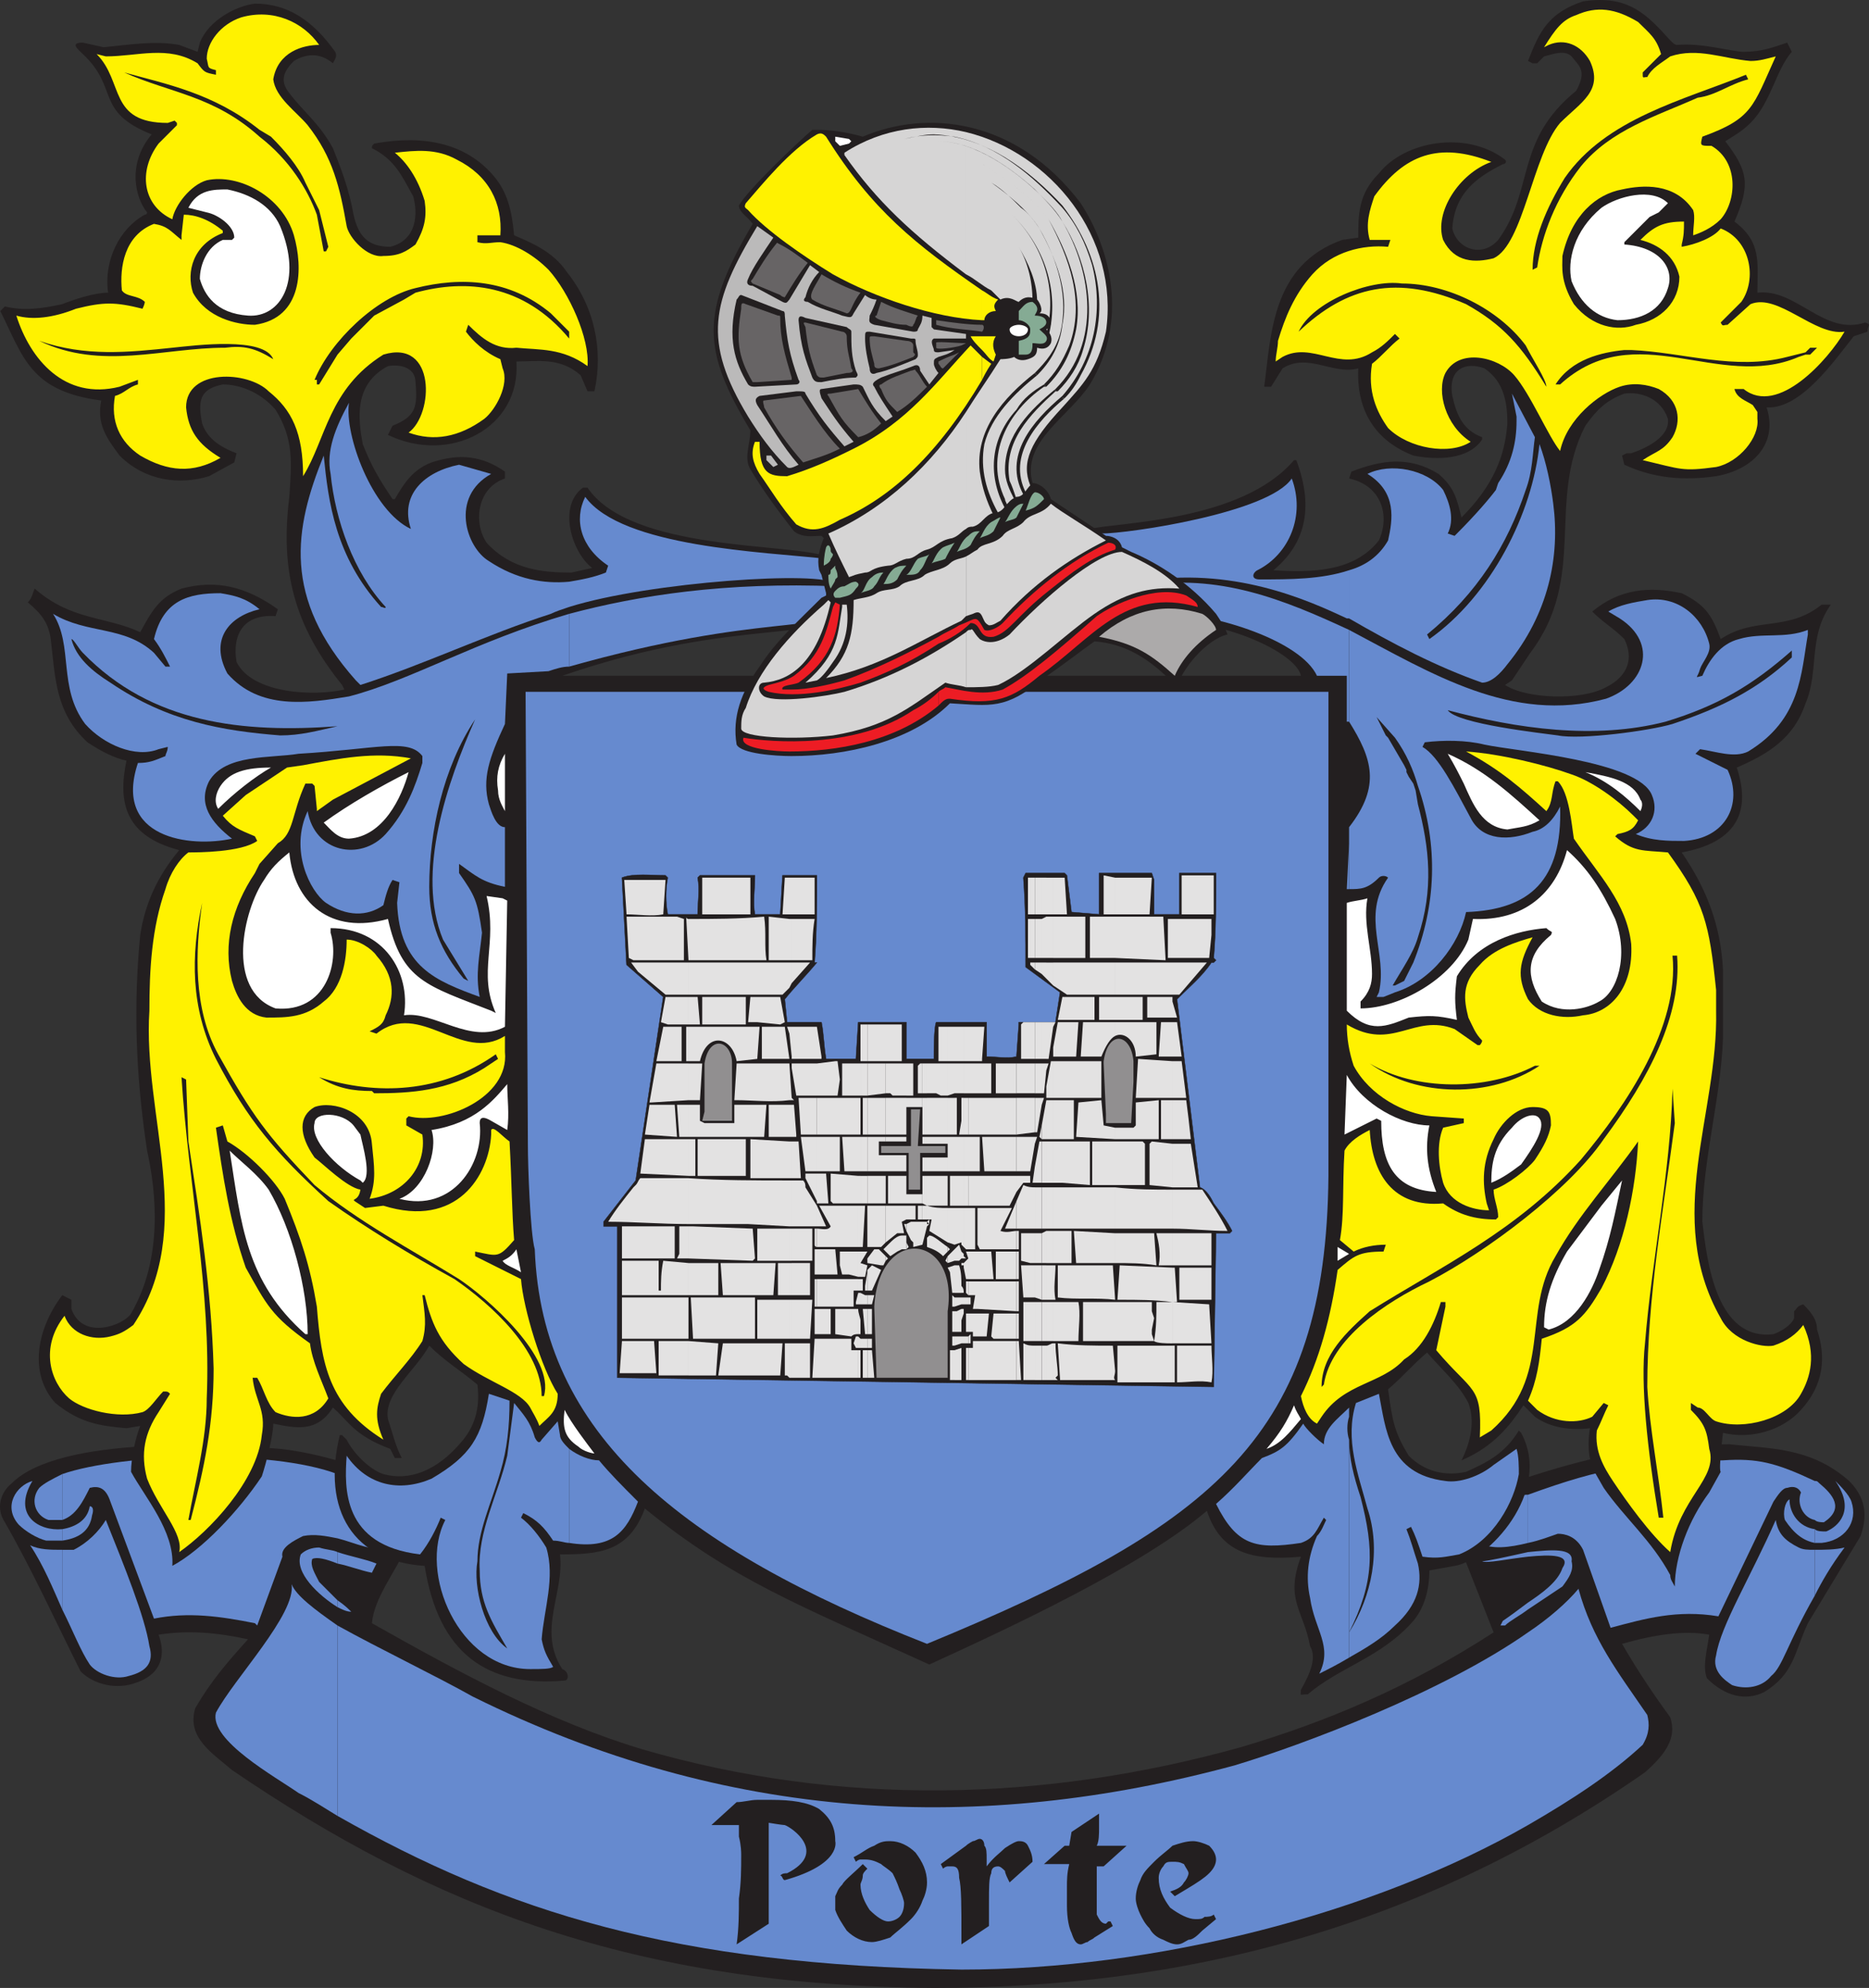 <svg xmlns="http://www.w3.org/2000/svg" width="611.086" height="649.938"><rect width="100%" height="100%" fill="#333333" stroke="none"/><path fill="#231f20" fill-rule="evenodd" d="M91.596 473.688c-18-1.5-72-4.5-87.75 11.25-3.75 3-5.25 8.25-2.25 12.75 9 15.75 16.5 32.25 24.75 48.75 4.5 4.5 12 6 18 3.75 9-3 9.75-9.75 7.5-15.75 9.75-1.5 18.75-.75 29.25 1.5-6.75 7.5-12 13.5-17.25 22.5-3 9.75 6 15 12 20.25 66 45 132 70.5 229.5 71.25 80.25 0 158.25-18.75 232.5-70.5 6.75-6 10.5-11.25 8.25-18-6-8.25-10.5-15-15.75-24 10.5-3 20.25-4.5 28.5-3-.75 5.25-2.25 10.5-.75 14.25 6 6 12.75 7.5 18.75 4.5 9.75-6 9.75-12.75 14.25-22.5l17.25-28.5c1.5-4.5 3-11.25-3.75-18-12.75-11.25-26.25-10.5-39-12-24 0-41.25 2.25-72 12.75-7.5 4.5-18 16.5-15 24l9.75 24.75c-27.75 18-54.75 29.25-82.5 37.5-64.5 18-131.25 19.5-195.75.75-30-9-59.25-24.75-88.5-41.25.75-8.25 7.5-16.5 11.25-24.75 3.75-4.5-8.25-24.75-20.25-27.75-7.5-2.25-14.25-3.75-21-4.5"/><path fill="#668acf" fill-rule="evenodd" d="M593.346 506.688v15c2.25-4.5 5.25-9.75 9.75-15.75-3 .75-6.75.75-9.75.75m0-6.75v4.5h2.25c7.5-.75 12-6.75 9.75-13.5-.75-2.25-3.75-5.25-5.25-6.75 6.75 9.75.75 15-3 16.5-1.5 0-3 0-3.75-.75"/><path fill="#668acf" fill-rule="evenodd" d="M593.346 484.188v12.75c.75.75 2.25.75 3 .75 6.75-4.5 3-9-1.5-12.75-.75-.75-.75-.75-1.5-.75m0 12.75v-12.75c-12.75-6-18.75-7.5-30-6.75-28.5.75-39 2.25-63.75 11.25v15.75c3.75-.75 7.5-2.25 9.75-3 2.25 0 6 .75 8.25 5.25l9 25.5c11.25-3 21.75-6 35.25-3.75l18-37.5c1.5-2.25 3-4.5 4.5-4.5 2.25-.75 3.75 0 4.5 1.5-1.5 3.75.75 8.25 4.5 9"/><path fill="#668acf" fill-rule="evenodd" d="M593.346 504.438v-4.5c-5.25-.75-8.25-5.25-8.25-9.75-1.5.75-2.25 4.5-1.5 6.75 3 4.5 6 6.75 9.75 7.5m0 17.25v-15c-2.25 0-3.75 0-5.25-.75-4.5-2.25-6.75-4.5-7.5-9-8.25 18.75-18 34.5-19.5 44.25-1.5 5.25 3 8.25 5.25 9.75 4.5 1.5 9.75.75 12.75-3 3.75-3 5.25-10.5 14.25-26.25m-93.75 12v63c14.25-8.25 27-16.5 37.5-26.25 2.25-3.75 2.25-6.75 1.5-9.75-9.75-14.25-18-24.75-22.5-41.25-3.75 4.5-9.75 9.75-16.5 14.25m0-9.75v2.25l11.25-7.5c2.25-3 3.75-5.25 3-8.25.75-4.5-6.75-3.75-14.25-3v1.5c7.5-.75 14.25-.75 11.25 3.75-1.5 4.5-6.75 8.25-11.25 11.25m0-19.5v-15.75c-.75 0-2.25 0-3 .75-6 2.25-12.75 11.25-12.75 15 3.75 2.25 9.75 1.5 15.75 0m0 4.5v-1.5c-6.75 1.5-13.5 3-15 3 1.5.75 8.25-.75 15-1.5m0 17.25v-2.25c-3 2.25-6 4.5-8.25 6l-.75 1.5h1.5c1.5-1.5 4.5-3 7.5-5.25m0 70.5v-63c-27.75 19.5-73.5 36.75-96 43.5-83.25 22.5-165.75 18.75-249-22.5-12-6.75-30.75-15.75-44.25-23.25v62.25c55.5 31.5 110.25 48.75 204 50.25 63 0 134.25-18 185.25-47.25m-389.25-73.5v2.25c1.5.75 3 1.5 4.5 1.5-.75-.75-2.25-2.25-4.5-3.75m0-15.75v3.75c3.75.75 7.5 2.25 11.25 3l1.5-3c-3.75-1.5-8.25-2.25-12.75-3.75m0-25.5v21c6 1.5 11.25 4.5 17.25 3l.75-2.25c0-6.75-8.25-17.25-15.75-21-.75 0-1.5 0-2.25-.75m0 21v-21c-21.75-8.25-70.5-6.75-90 0v15c4.5-1.5 6.75-6 9-10.5 3-.75 5.25 0 6.75 4.5l14.25 38.25c11.25-2.25 21.75-.75 33 1.5l.75.75 8.25-22.5c-.75-3 3.75-5.25 6.75-6.75 3.75-.75 7.5 0 11.25.75"/><path fill="#668acf" fill-rule="evenodd" d="M110.346 511.188v-3.75c-1.5-.75-3.75-.75-6-1.5-2.25 0-4.5.75-6 2.25-2.25 6 6 13.5 12 17.25v-2.25l-6-6c-1.5-3-3-5.25-2.25-7.5 1.5-.75 4.5 0 8.25 1.5m0 82.5v-62.25c-7.5-5.25-13.5-9.75-15-13.5 1.5 9.75-18.75 30.75-24.75 42-2.25 9 19.5 21 27 26.25 4.5 2.25 9 5.25 12.75 7.5m-90-87v19.5c3.75 7.5 6 13.5 9 18 2.25 3 8.25 5.25 12.75 3.75 6-1.5 8.25-4.5 6.75-9.75-1.5-9.75-8.25-26.25-14.25-41.25-2.25 3.75-6 7.5-10.5 9.75h-3.75m0-6.75v3.75c5.25-.75 9-3 9.75-8.25.75-2.25 0-3-.75-3-.75 4.5-4.5 6.75-9 7.5m0-3v-15c-3 1.5-6 3-7.5 4.5-3 3.75-1.5 9 3 10.5h4.5"/><path fill="#668acf" fill-rule="evenodd" d="M20.346 503.688v-3.75c-7.5.75-16.5-4.5-9.75-15.75-5.25 1.5-9.75 8.25-4.5 14.25 2.25 2.25 6 4.5 9 5.25h5.25m0 22.5v-19.5c-3.75 0-7.5 0-10.5-1.5 4.5 6.75 7.5 14.25 10.5 21"/><path fill="#231f20" fill-rule="evenodd" d="M85.596 482.688c-7.5 11.25-19.5 24-29.25 29.25.75-11.25-9-22.5-13.5-30.75 0-4.5 1.5-11.25 3-15l-4.5.75c-8.25-.75-15-1.5-23.25-8.25-8.25-9-6.75-23.25 2.25-35.25l3 1.5v3c3.75 10.5 17.25 5.25 19.5 1.5 10.5-18 8.25-39.75 5.25-53.25-3.75-24.75-4.5-47.25-2.25-70.5 1.5-9.75 5.25-18.75 12.75-27.75-17.25-4.5-20.25-15-17.25-29.25-3.75-.75-8.25-3-12.75-6-10.5-9.75-10.5-21-12-33.75-.75-5.25-3-8.25-7.5-12 1.5-1.5 1.5-3 2.25-4.5 12 10.5 23.25 9 34.5 14.25 3.75-6.75 6-11.25 13.5-14.25 11.25-3 21-.75 31.5 6.75l-.75 2.25c-10.5-.75-14.25 6-12.75 15 5.25 10.5 25.5 11.25 35.25 9l-.75-1.5c-15.75-19.5-20.25-37.5-17.25-61.5.75-11.25 1.5-18.75-4.5-28.5-5.25-6-12-8.25-17.25-8.25-7.5 1.5-8.25 5.25-6.75 12.75 1.5 4.5 5.25 7.5 11.25 9.75l-.75 3-8.25 4.5c-9.75 3-21 1.5-29.25-6.75-4.5-6-7.5-10.5-6-18-23.25-3-25.5-14.25-33-29.25l1.5-1.5c6 1.5 12 .75 18.75-.75 3.75-1.5 10.5-3.75 15-3.75-1.5-10.5 3.75-21 12-25.5.75 0 .75-.75.75-.75-3.75-4.5-6.75-15.75 1.5-25.5-18.75-7.5-10.5-15-22.5-26.25-1.5-1.5-4.5-3.75 0-3.75l6.75 1.5c8.25-.75 16.5-2.25 24.75-.75l6 2.25.75-3c3-7.5 12-12 18-12.75 10.5 0 18.75 5.25 26.25 15.75.75 1.5 0 2.25-.75 3.75-4.5-3.75-9-3-12.75-.75-3.75 3.75-4.5 6.75-1.5 10.5 4.5 6 9.75 9.75 14.25 18 3 7.5 5.25 13.5 6.75 21.75 1.5 6.75 4.5 10.5 12 10.5 9-2.25 9-11.25 7.5-16.5-3.75-6.75-6-12-13.5-15.75 0-.75 0-.75.75-1.5 16.5-3 30 0 39 10.5 4.5 5.25 6 11.25 6.75 19.5 5.25 2.25 12.75 5.25 17.25 12 9 11.25 12 25.5 9 39h-2.25l-2.25-5.25c-6.75-6-14.25-4.5-21-4.5 1.5 21.75-21.75 33.75-42 24l1.5-3c7.5-3 8.25-6 7.5-14.25 0-4.5-4.5-6-9-5.25-11.25 6-9.75 17.25-8.25 25.5 3 7.5 5.25 11.25 9.75 18h.75c3-5.25 6-9.75 12-12 9-3 16.5-2.25 24 3v2.25c-9 3-10.5 14.25-6 21 8.25 9 18.75 9.75 27.75 9.75l6.75-1.5c-6.75-5.25-11.25-20.25-3-26.25h1.5c14.25 21 66.75 18 78 22.5l6.75 15.75c-3.75 13.5-34.5 3-93 23.25h241.5c-1.5-7.5-25.5-18.75-47.25-18l-21.75-30c9-2.25 49.5-2.25 66.75-22.5h.75c4.5 12 5.25 25.5-7.5 36 12 .75 26.25.75 34.5-9.75 3.75-8.25.75-18-9.75-20.25l.75-2.25c9.75-3.75 18.75-5.25 28.5.75 5.25 4.5 6 8.25 7.5 14.25 10.5-10.5 14.25-20.25 15-30.75 0-6-.75-13.5-7.5-18-6-2.25-12 0-10.5 9 1.5 6.75 3.75 11.25 9.75 13.5v.75c-4.5 6.75-15 6.75-22.5 5.25-9.75-3.75-18.75-12-18-28.5-8.25 2.25-16.5-5.25-24.75 0l-3.75 6h-2.25c2.25-16.5 2.25-39.75 25.5-48l5.25-.75c0-7.5 0-14.25 6.75-21 8.25-10.5 28.5-14.25 41.25-4.5.75.75 0 1.5-.75 1.5-9 4.5-15.75 9.75-16.5 21 1.5 6.75 9.75 9.75 15 3.75 12-16.5 5.25-32.25 25.5-48.75 3.75-6.75.75-8.25-1.5-11.25-2.25-2.25-6-.75-9 0l-2.25 2.25h-1.5l-1.5-.75c3.75-9.75 6.75-15.75 18-19.5 15-2.25 21 4.5 28.5 12.75.75.75 1.5 1.5 2.25 1.5 8.25-.75 18 2.25 21.75 2.25 6 0 9.75-1.5 14.25-3l1.5 3c-5.25 6-6.75 16.5-13.5 23.25-3 3-6 4.5-8.25 6 7.5 9.75 8.25 14.25 3 26.25 9 6.75 7.5 13.5 7.5 23.25 12.75-1.5 21.75 14.25 35.25 9.75 2.25.75.75.75.75 3l-4.5 1.5c-6 7.5-17.25 24-28.5 23.25 3.75 11.25-3.75 20.25-16.5 22.5-10.5 1.5-20.25.75-30-3.75l-.75-3 1.5-.75h1.5c4.5-1.5 12.75-5.25 12-11.25-2.25-6.75-9-9-14.25-8.25-6 2.25-9 5.25-12.75 10.5-12.75 24.75.75 49.5-18 74.25l-6 9-2.25 1.5c6.75 4.5 24.75 5.25 33 .75 7.5-3.75 9-9.75 6-15.75-3.75-3.75-6.75-5.25-10.5-9 9-7.5 18.75-8.25 29.25-6 7.5 3.75 9.75 6.75 12.75 15 11.25-7.5 21.75-2.25 33-11.25h3c-7.5 10.5-3.75 21.75-8.25 32.25-3.75 11.25-12 16.5-22.5 21 5.25 15.75-1.5 24.75-18 27.75 8.25 12 12.75 24 13.5 38.25v22.5c-.75 20.25-6.75 39.75-6.75 60 1.5 12.75 4.5 39 23.25 36.75 2.25-.75 6-3 6.75-5.25v-2.25c1.5-1.5.75-1.5 3-2.25 3 3 4.5 5.25 4.5 8.25 3 9 2.25 18-5.25 26.25-6 6.75-16.5 9.75-25.5 7.5 0 0-1.5 12-.75 12.75l-3.75 6.75c-6.75 9-11.25 21-11.25 30.75-.75-1.5-1.5-2.25-1.5-3.75-6-11.25-15-18.75-21.75-28.5l-3-5.25c-2.25-4.5-2.25-9.75-1.5-14.25-6 .75-12.75 0-18-3.75l-3.75-3.75c-4.5 6.75-9.75 13.5-20.25 18 3-6 4.5-12.75 2.25-18.75-3-6-9-11.25-13.5-16.5-4.5 3.75-8.25 8.25-12.75 12 1.5 11.25 2.25 14.25 6.75 21.75 5.25 5.25 12 6.75 18.75 5.25 6.75-3 12.75-6 17.25-13.5l.75.75c10.5 19.5-11.25 42-21.75 43.5l-8.25 1.5c0 6-1.5 12-5.25 16.5-10.5 12-24 15-34.5 24-3 0-2.25.75-2.25-1.5 3-5.25 5.25-10.5 3-14.25-2.25-12-8.25-15-3-29.25-16.5 1.5-26.25-1.5-30.75-15-21 18-64.5 38.25-90.75 50.25-42.75-19.5-64.5-27.75-93-51-5.25 14.25-15 15-27.75 15 1.5 12.75-7.5 24.75.75 37.5 2.25.75 2.25 3.75.75 3.75-25.5 2.25-41.25-9-45.75-37.5-23.25-1.5-33.75-18-27.75-42.75h.75l1.5 1.5c2.25 4.5 7.5 9.75 12 11.25 8.25 2.25 17.25-.75 25.5-10.5 5.25-6 6-12.75 5.25-18.75-5.25-4.5-10.5-7.5-15.75-12.75-4.5 8.25-15 15.75-13.5 24 1.5 4.5 2.25 8.25 4.5 12.75h-2.25l-1.5-3c-12-4.5-13.5-9-18.75-13.5-5.25 8.25-12 6.75-19.5 5.25 0 3.75-2.25 12.75-3.75 17.25"/><path fill="#668acf" fill-rule="evenodd" d="m171.846 226.188.75 148.5c0 6 .75 28.5 2.25 33.75 2.25 60.75 48 97.5 128.25 129 94.5-39 130.5-68.25 131.25-153v-158.25h-262.5m269.25 307.5v8.25c5.25-3 10.5-6 15-10.5 7.5-6.75 9-13.5 7.5-20.25-1.5-4.5-2.25-7.5-3.75-11.25l1.5-.75c1.5 3 2.25 5.25 3.75 9.75 5.25.75 7.5 0 12-.75 11.25-4.5 18-17.25 19.5-26.25 0-2.25 0-6-.75-8.25l-7.5 5.25c-4.5 3.75-11.25 6-15.75 5.25-18.75-2.25-19.5-17.25-21.75-28.5l-7.5 3c-3.75 12 .75 23.25 3.75 34.5 4.5 13.5 1.5 28.5-6 40.5"/><path fill="#668acf" fill-rule="evenodd" d="M441.096 470.688v63c8.25-16.5 8.25-27 3.75-44.25-2.25-6.75-3.75-12.75-3.75-18.75m0-195v15c3.75 0 6 0 9.75-3.75.75-.75 2.25-.75 3 0-9 12.75 0 24.75-3 37.5l-.75 1.5h2.25l3.75-1.5c12-3.75 21-15.75 23.25-26.25 21-.75 31.5-10.5 30.75-34.5-2.25 4.5-5.25 7.5-9 8.25-7.5 3-16.5 3-20.25-4.5-5.25-9.75-10.5-20.25-15.75-23.25l.75-1.5c6-.75 13.5-.75 19.5.75 10.5 2.25 50.25 5.25 54.75 16.5 2.25 5.25 0 10.5-5.25 12.75 5.25 2.25 10.5 2.25 15.75 2.25 13.5-.75 19.5-12 14.25-23.25l-10.5-5.25 1.5-1.5c5.25.75 11.25 3 15.75.75 17.25-10.5 17.25-25.5 19.5-38.25v-1.5c-7.5 3-15 .75-22.5 3-6 1.5-9.75 6.75-12 12-3 .75-1.5.75-.75-2.25.75-2.25 3.75-5.25 3-8.25-2.25-9-10.5-15.75-20.25-14.25-4.5.75-9 1.5-12.75 3.75l3.75 2.25c12.75 8.25 8.25 21.75-4.5 26.25-30.75 8.25-57-8.25-84-22.5v30c7.5 12 10.5 21 0 34.5v5.25"/><path fill="#668acf" fill-rule="evenodd" d="M441.096 186.438v15.75c14.25 8.25 28.5 15.75 43.5 21 3 0 6-3 8.25-6 13.5-16.5 17.25-35.25 15-52.5-.75-6-2.25-13.5-4.5-19.5-2.25 22.5-15.75 49.5-36 63.75l-.75-1.5c16.5-13.5 26.25-29.25 32.25-47.25 2.25-6 2.25-12 3-17.25l-7.5-14.25 1.5 7.5v1.5c0 6.75-1.5 13.5-6 20.25l-.75 2.25c-2.25 3-6.75 8.25-12.75 14.25l-.75.75-2.25-.75c2.25-4.5.75-9.75-1.5-14.25-5.25-6.75-17.25-9-24.75-5.25 9.75 6 8.25 15 6.75 21.75-3 5.25-7.5 8.25-12.75 9.75m0 15.75v-15.75c-9 3-19.5 3-29.25 3-3 0-2.25-2.25-.75-3 10.5-5.25 15.75-18 11.25-30-7.5 11.25-53.25 18-62.25 18l12 15.75c30.75-5.25 55.5 6 68.25 12h.75"/><path fill="#668acf" fill-rule="evenodd" d="M441.096 235.938v-30c-21-9.75-42.75-18.75-68.25-14.25l6 8.25c19.5.75 46.5 9.75 51.75 21h9.75v15h.75m0 54.75v-15l-.75 15zm0 172.5v-3c-3.75 3.75-8.25 6.75-8.25 12-2.25-1.5-6-5.25-6.75-6.75-5.25 7.5-7.5 9-13.5 11.25-4.5 4.5-9 9.75-15 15 6.75 13.5 12.75 15 27.75 12.75 4.5-1.5 5.25-4.5 7.5-8.25l.75.75c-.75 1.5-1.5 3.75-3 5.25-3 6.75-3.75 13.5-2.25 20.25 1.5 10.5 7.5 15.75 3 24.75 3-1.5 6-3 9.75-5.25v-8.25c-.75.75-1.5 1.5-1.5 2.25 0-.75.75-1.5 1.5-2.25v-63c-.75-2.25-.75-5.25 0-7.5m-255 10.5v30.75c14.25 2.25 18.75-3.75 22.5-13.5-5.25-5.25-9-9-12.75-13.5-3 0-6.75-1.5-9.75-3.75m0-273v17.25c63.75-18 84-10.5 89.25-19.5.75-2.25-.75-3.75-1.5-6.75-36.75-1.5-65.25 3-87.75 9"/><path fill="#668acf" fill-rule="evenodd" d="M186.096 190.188v8.25c26.25-8.25 83.25-12 87-7.5l-3-8.25c-20.25-2.25-66.75-3.75-78.75-20.25-3.75 7.5-1.5 16.5 7.5 22.5l-.75 2.25c-3.75 1.5-7.5 2.25-12 3m0 8.25v-8.25c-8.25.75-17.25-.75-26.25-6.75-7.5-4.5-12.75-21 .75-28.5l-10.5-3c-11.25 2.25-19.5 9.75-15.75 21-12.75-6-21.75-30.75-20.25-41.25-4.5 8.25-7.5 15.75-6 23.25 1.5 15 7.5 32.25 18 43.5 0 .75-.75 0-1.5 0-15-16.5-17.25-34.5-18.75-49.5-9.75 24-13.5 46.5 10.5 73.5l1.5 1.5c21-6.75 41.25-16.5 62.25-23.25 1.5-.75 3.75-1.5 6-2.25"/><path fill="#668acf" fill-rule="evenodd" d="M186.096 217.938v-17.25c-30.75 9-51.75 21.75-72 27-13.5 2.25-29.25 4.5-39.75-7.5-6-11.25.75-18.75 10.5-21-4.5-3.75-8.25-4.5-12.75-5.25-10.5 0-18.75 2.25-21.75 15 2.25 3 3.75 6 5.25 9h-1.5l-3.75-4.5c-9.75-9-21.75-6-33-12.75 6.75 10.5 1.5 24 10.5 36 6 6.75 16.5 11.25 24 8.25l3-.75c0 1.5-.75 2.25-.75 3-3.75 1.5-5.25 2.25-9 2.25-8.25 24.75 17.25 27.75 30.75 24.75-6.75-5.25-11.25-11.25-7.5-18.75 5.25-9 20.25-7.5 29.25-9 25.5-1.5 36-5.25 40.5.75v2.25c-2.25 7.5-5.25 15.75-12 23.25-8.25 9-23.25 6-25.5-7.5-6 12.75.75 26.25 6 30 6.75 4.5 13.5 4.5 18.75.75.75-3 1.5-6 3-8.25l2.25.75-.75 6.75c.75 21 12.75 25.5 27 30.75-1.5-7.5 0-13.5.75-21-1.5-10.5-2.25-12-7.5-19.5v-3c5.25 3.75 7.5 6 15 7.5v-19.5c-3 0-4.5-5.25-5.25-7.5-2.25-8.25 0-15 5.25-26.25l.75-16.5 13.5-.75c2.25-.75 4.5-1.5 6.75-1.5m0 286.5v-30.75c-1.5-1.5-3-3-3-4.5l-.75-4.5-5.25 6c-.75 1.5-1.5.75-2.25-.75-1.5-5.25-3.75-7.5-6.75-11.25l-2.25 17.25c-3 12.75-9.75 24.75-9 37.5 0 10.5 3.75 16.5 9 25.5-7.5-5.25-11.25-20.25-9.75-28.5 0-9.75 4.5-18.75 7.5-29.25 2.25-7.5 3-15 3-23.25l-6.75-2.25c-2.25 14.25-6 20.25-18.75 27.75-10.5 4.5-21 2.25-27.75-7.5-.75 10.5-1.5 29.25 24 32.25 3-3.75 5.25-8.25 6.75-12l1.5.75c-9 17.25 4.5 48.75 27.75 48.75 3.75 0 6.75 0 7.5-.75-2.25-3.75-3-5.25-3.75-9 .75-9.75 4.5-20.25 1.5-30-2.25-3.75-5.25-7.5-8.25-9.75l.75-1.5c4.5 2.25 6.75 4.5 9.75 9 2.25 0 3.75.75 5.25.75"/><path fill="#fff" fill-rule="evenodd" d="M414.096 473.688c4.5-5.25 6.75-9 9-14.25.75 2.25 1.5 3 2.25 4.5-3.75 4.5-6.75 8.25-11.25 9.75m-225-.75c-4.5-3-5.25-6-4.5-12 2.25 4.5 7.5 11.25 9.75 14.25-.75 0-3.75-.75-5.25-2.25m-89.25-36.75c-19.5-17.25-21-36-24.75-60 3.75 3.75 9 7.5 12.75 12.75 7.5 12.75 12.75 32.25 12.75 47.25h-.75m405-2.25c0-8.25 2.25-15.75 7.5-24.75l11.25-15 6.75-8.25c-2.25 10.5-3.75 18.75-7.5 29.25-2.25 6.75-7.5 17.25-16.5 19.5l-1.5-.75m-340.5-21.75c1.5-.75 3-1.5 4.5-3.75l1.5 7.5c-2.25-1.5-5.25-2.25-6-3.75m273-4.5 3.75 2.25-3.75 2.25zm-306.75-15.75c8.25-3 12.75-15.75 10.5-22.5 14.25-2.25 20.25-9.75 24.75-15 0 4.5.75 9.75 0 15l-5.25-3c-3.75-2.25-3.75 0-3.75.75 1.5 13.5-9 29.25-26.25 24.75m321-25.5-1.5-.75-10.5 5.25.75-19.5c5.25 9.75 18 16.5 27 16.5-1.5 7.5-.75 14.25 2.25 21.75-13.5-.75-18-9-18-23.25m-333.75 19.5c-8.25-4.5-16.5-13.5-15-18.75 0-3.75 9-3.75 12.75.75l2.25 3c.75 3.75 3.75 13.5.75 15.75l-.75-.75m369.75.75c0-6 .75-12 6.75-18 3-3.75 7.5-5.25 9-3 2.25 3-2.25 9.75-6 15-3 2.25-6 4.5-9.75 6m-355.5-54.75c2.25-14.25-6.75-28.5-24-28.5v1.5c3 9.75-1.5 26.25-18 24.75-16.5-6-10.5-32.25-3.75-42 2.25-3.75 4.5-6 8.25-9 1.5 16.5 13.5 27 32.25 21.75 4.5 20.25 12.75 21.75 33.75 30l1.5.75c-6-13.5.75-22.5-3-38.25l5.25.75 1.5.75-.75 41.25c-11.25 6-23.25-5.25-33-3.75m308.25-1.5v-35.25c2.25-.75 4.5-.75 6.75-1.5-1.5 8.25 1.5 16.5 1.5 24.75 0 3-.75 6-3.75 9v2.25c12.75 0 30-9.75 35.25-22.5l1.5-6.75c16.5.75 27-8.25 30.75-22.5 6.75 6 11.25 12.75 15.75 22.5 4.5 12 .75 24-5.25 27-3.75 2.25-12 4.5-18.75 0-5.25-8.25-5.25-15 3-21.75.75-1.5 0-.75-1.5-2.25-9.75.75-22.5 4.5-29.25 15.75-.75 6-.75 8.25 0 14.25-6.75-1.5-9-1.5-15.75-.75-7.5 3-12.75 5.25-20.25-2.25"/><path fill="#231f20" fill-rule="evenodd" d="M455.346 322.188c3-5.25 6.75-10.5 8.25-15.75 5.25-15.75 3.75-29.25 0-43.5l-.75-4.5-.75-2.25-1.5-2.25-.75-1.5v-.75l-.75-1.5-5.25-9-.75-.75-3-6 6 6.75c3.75 5.25 6 10.5 7.5 15.75 6.75 19.5 6 39-1.5 57.75l-3 6-3 1.5h-.75m-303.75-2.25c-7.5-9-11.25-18-11.25-30 0-18 4.5-39 15-54.75-9 20.25-19.5 50.25-10.5 72l8.25 13.5-1.5-.75"/><path fill="#fff" fill-rule="evenodd" d="M105.846 268.938c8.25-6 18.75-12 27.75-16.5-2.25 8.25-8.25 21-19.5 21.75-3.75 0-6-3-8.25-5.25m372.75-12.75c-1.5-3-3-6-5.25-9.75 12 5.25 21 13.5 30 21.75-3.75 2.25-6.75 2.25-10.5 3-8.25-.75-11.25-8.25-14.25-15m-315.75 2.25c-.75-4.5 0-8.25 2.25-12v18.75c-.75-1.5-2.25-3.75-2.25-6.75m373.5 6.75c-4.5-4.5-10.5-9.75-18-12.75 8.25 1.5 15.75 3 18 9 .75.75.75 2.25 0 3.75m-465-.75c-1.5-2.25-.75-5.25.75-7.5 3-4.5 8.25-6 16.5-6-5.25 3-12 8.25-17.25 13.5"/><path fill="#231f20" fill-rule="evenodd" d="M509.346 240.438c-5.25-.75-33-3.75-36-8.25 22.5 6 48 9.75 71.25 3.75 17.25-5.25 28.5-12 41.25-23.25v2.25c-11.25 10.5-23.25 16.5-39 21.75-7.5 2.25-30 5.25-37.5 3.75"/><path fill="#fff200" fill-rule="evenodd" d="M99.096 155.688c0-14.25-3.75-21.75-11.25-27.75-6.75-6.75-27-7.5-27 5.25.75 7.5 3.75 12 11.25 16.5-9 5.25-17.25 4.5-26.25-.75-6.75-4.5-9.75-11.25-8.25-19.5 3-.75 4.5-3 7.5-3.75v-1.5l-6 2.25c-18 4.5-29.25-9-33.75-23.25 5.25 1.5 12 .75 19.5-2.25 9-2.25 12.75-2.25 21.75 0 .75-1.5.75-2.25.75-2.25-2.25-2.25-6-1.5-7.5-3.75-.75-7.5.75-18 10.5-21.75 4.5.75 5.25 2.25 9 5.25v-1.5l.75-6.75c3.75 0 8.25 1.5 12.75 5.25v.75c-9.75 3.75-12 12.75-9.75 19.5 4.5 8.25 14.25 10.5 20.25 10.5 15.75-2.25 15.75-18.75 12.75-29.25-3.75-12.75-18-20.25-28.5-18-5.25 1.5-10.5 8.25-11.25 12.75-9.75-4.5-11.25-15.75-4.5-24.75l6-6v-.75l-.75-.75-2.25.75c-19.5 0-14.25-13.5-23.25-22.5l3 .75c10.5 0 20.25-3.75 30 2.25 2.25 3 2.25 3 6 3.75v-1.5c-3-.75-2.25-.75-3-3.75 0-5.25 4.5-11.25 11.25-13.5 10.5-3 20.25 1.5 25.5 9-5.25 0-13.5 2.25-15 11.25.75 6 7.5 10.5 11.25 15 8.25 10.5 10.5 20.25 12.75 33 .75 3.75 6.75 10.5 12 9.75 5.25 0 7.5-1.5 10.5-3.75 3-5.25 3.75-9 3-14.25-2.25-7.5-6-12.75-9.75-15.75 6.75-.75 13.5-1.5 20.25 2.25 10.5 5.25 15 14.25 14.25 24.75h-7.5v2.25c3 .75 4.5 0 7.5 0 5.25.75 11.25 4.5 15.75 9 6.75 7.5 13.5 22.5 12.75 31.5-8.25-6-15.75-5.25-23.25-6-6.75.75-11.25-3-15.75-7.5l-.75 2.25c2.25 3 6 6.75 11.25 9l.75 3c2.25 5.25-2.25 13.5-6 16.5-8.25 6-16.5 7.5-24.75 4.5 8.25-6 9-30.75-8.25-25.5-18 11.25-18.75 27.75-26.25 39.75m-40.5 351.75c1.5-6-6.75-14.25-10.5-24-2.25-8.25-.75-15 3.75-21.75l3.75-6c-.75-.75-.75-.75-2.25-.75-2.25 2.25-4.5 6-6.75 6.75-8.25 2.25-19.5-.75-24-4.5-6-5.25-9.75-16.5-1.5-27 2.25 6 9 8.25 15 6.75 3-.75 4.5-1.5 7.5-3.75 21-31.5 3-68.25 5.25-102.75 0-13.5.75-27 5.25-39.75 1.5-5.25 4.5-9.75 7.5-12 3 0 17.25 0 22.5-3.75l-.75-1.5c-5.25-2.25-7.5-3-10.5-6.75l7.5-6.75 13.5-9 5.25-.75c12-2.25 23.25-4.5 35.25-2.25l-25.5 13.5-5.25 3.75v-.75l-.75-7.5-.75-.75h-2.25c-4.5 9.75-3.75 16.5-9 19.5l-6 6.75-1.5 3c-7.5 11.25-10.5 23.25-7.5 35.25 1.5 5.25 4.5 11.25 11.25 12 6.75 0 12.75 0 18.75-5.25 6-4.5 7.5-13.5 7.5-20.25 3.75 0 8.25 3 9.75 5.25 6 6.75 6 13.5 3 19.5-.75 3-2.25 3.75-5.25 5.25l2.25.75c14.25-11.25 27.75 9.75 42 .75v5.25c1.5 15-20.25 24-31.5 21l-.75.75v2.25l5.25 3c1.5 10.5-6 19.5-17.25 21 2.25-6 1.5-10.5.75-18-.75-10.5-12.75-14.25-18.75-12-5.25 3-5.25 9 0 16.5 3 2.25 10.5 9.75 15 10.5-.75 5.25-5.25 1.5 1.5 6l6-.75c24 7.5 34.5-9.75 35.25-23.25v-1.5c.75-1.5 3.75 2.25 6 3.75.75 13.5.75 23.25 1.5 32.25-5.25 6-5.25 5.25-12.75 3.75v1.5l15 7.5c.75 9.75 6.75 29.25 12 37.5 0 6-3 7.5-6 10.5-.75-2.25-2.25-4.5-3-6-3-5.25-13.5-8.25-21.75-14.25-8.25-7.5-10.5-13.5-12.75-22.5h-.75c.75 6 1.5 9.75 0 15-3.75 6-9 11.25-13.5 17.25-1.5 4.5-2.25 8.25.75 15-18-11.25-20.25-24.75-21.75-43.5-2.25-13.5-5.25-22.5-10.5-35.25-3-6-12-15-18.75-18.75l-1.5-5.25-2.25.75c2.25 15.75 4.5 30.75 9.75 45.75 6.75 12 8.25 15.75 21 24.75.75 6 3.75 12 6 18-4.5 7.5-12 6.75-17.25 4.5-3-3-3.75-7.5-6-11.25h-1.5c.75 7.5 4.5 10.5 3 18.75-1.5 15-17.25 31.5-27 38.25m487.5 0c-6.75-6-14.25-16.5-18.75-23.25-3-4.5-6-9.75-5.25-16.5 1.5-3 2.25-5.25 3.75-8.25l-1.5-.75-3.75 4.5c-4.5 2.25-12 2.25-18-2.25l-3-3c3-6.75 3.75-12.75 4.5-20.25 11.25-3.75 14.25-7.5 19.5-16.5 7.5-14.25 11.25-32.25 12-48-9 12.75-19.5 24-27 37.5-11.25 18.75-.75 39-21 57l-3.75 2.25c.75-17.25-2.25-14.25-14.25-28.5l3-14.25v-1.5h-1.5c-2.25 7.5-6 15-12 18.75-7.5 8.25-19.5 7.5-27 18.75l-1.5 2.25c-3-1.5-4.5-5.25-5.25-9 6-12 9.75-25.5 12-41.25 5.25-4.5 6.75-6 15-6l.75-2.25c-3.75 0-7.5.75-10.5 2.25l-4.5-3.75c1.5-8.25.75-17.25 1.5-29.25 1.5-3 5.25-5.25 8.25-6.75.75 14.25 7.5 25.5 24 24 5.25 3.75 10.5 5.25 17.25 5.25l.75-.75c0-3-1.5-6-1.5-9 4.5-1.5 11.25-6.75 13.5-9.75 3-4.5 4.5-7.5 5.25-11.25 0-4.5-.75-6-6-6s-10.5 5.25-12.75 10.5c-3.75 7.5-3.75 14.25-2.25 21l.75 2.25c-5.25 0-12.75-2.25-15-9-1.5-5.25-2.25-12.75 0-18l6.75-1.5v-1.5l-10.5-.75c-9-.75-20.25-6.75-25.5-16.5-1.5-4.5-2.25-9-2.25-13.5 15 9 21.75-3.75 35.25 1.5l7.5 5.25h.75s.75-.75.75-1.5c-2.25-2.25-3-4.5-4.5-7.5-1.5-6-2.25-11.25 3.75-17.25 4.5-5.25 12-7.5 17.25-9-4.5 8.25-5.25 12.75-1.5 20.25 3.75 5.25 11.25 6.75 18 5.25 9-.75 16.5-9 15.75-23.25-1.5-13.5-10.5-22.5-18.75-34.5-.75-4.5-1.5-15-5.25-18.75h-.75c-1.5 3.75-.75 6.75-3 9.75-8.25-7.5-15-13.5-26.25-19.5 11.25.75 26.25 4.5 34.5 7.5 6.75 2.25 15 8.25 20.25 13.5l1.5 1.5c-1.5 3-3 3.75-6.75 4.5l-.75.75c6 5.25 9 4.5 17.25 5.25 12 16.5 13.5 23.25 15.75 45v6.75c.75 33.75-17.25 67.5 1.5 100.5 3.75 7.5 13.5 9.75 17.25 9 4.5-1.5 7.5-3.75 9.75-6.75 4.5 9.75 2.25 17.25-.75 22.5-4.5 8.25-18.75 12-27.75 9-2.25-.75-3.75-4.5-6-4.5l-2.25-1.5v2.25c4.5 4.5 5.25 6.75 6 12.75 3 9.75-9.75 15.75-12.75 33.75m-9-357c4.5-3 6.75-3 9.75-7.5 3-5.25 2.25-12-4.5-15.75-3.75-1.5-8.25-2.25-12.75-.75-6.75 2.25-17.25 10.5-19.5 21-3.75-4.5-9.75-18.75-15-24.75s-18-9-22.5-.75c-3 6 0 17.25 8.25 22.5-6.75 4.5-20.25 2.25-27-4.5-3.75-5.25-6.75-12-5.25-21 3-2.25 6-6 9-8.25l-1.5-1.5c-2.25 2.25-4.5 4.5-7.5 6-10.5 6.75-19.5-3.75-29.25 1.5l-2.25 1.5c0-2.25.75-4.5.75-6.75 2.25-7.5 5.25-15 11.25-21.75 6.75-7.5 16.5-9.75 24.75-9l.75-2.25h-6.75c-1.5-5.25 0-9.75 1.5-14.25 9.75-13.5 21-18 38.25-11.25-10.5 3.75-18.75 16.5-15.75 25.5 3.75 7.5 10.5 7.5 16.5 6 9.75-4.5 12.75-33.75 21.75-44.25 6.75-6.75 14.25-10.5 9.75-20.25-3-5.25-8.25-7.5-13.5-5.25l-1.5.75c3.75-6 6-9 10.5-10.5 6.75-3 12.75-2.25 20.25 2.25 3.75 3.75 6 5.25 7.5 10.5l-6 6c0 2.25 0 1.5 1.5 1.5 1.5-3 4.5-4.5 7.5-6.75 9-3 17.25.75 26.25 1.5 3 0 5.25-.75 8.25-1.5-7.5 16.5-7.5 20.25-24 26.25-.75 3-.75 3 3 3 9 5.25 8.25 18 3 24-3 3-6.75 4.5-9 5.25 0-3 .75-6 0-8.25-6-9-16.5-8.25-23.25-6.75-8.25 1.5-16.5 8.25-19.5 21.75 0 3.75-.75 8.25 3.75 15.75 6 7.5 14.25 9 20.25 6.75 8.25-1.5 14.25-7.5 14.25-15.75-1.5-6.75-6.75-10.5-12.75-12 4.5-4.5 7.5-6 14.25-6 0 3 0 4.5-.75 7.5v.75c4.5-.75 10.5-3 12.75-6 9.75 3.75 12 16.5 6.75 24l-6.75 6.75c.75 1.5.75.75 2.25.75l7.5-6.75c9-3.75 21 10.5 30.75 9-5.25 9-21.75 27.75-33 18.75h-3c.75 3 3.75 3.75 6 5.25l1.5 2.25v2.25c.75 6-6 14.25-13.5 15.75-11.25 1.5-11.25.75-24-2.25"/><path fill="#231f20" fill-rule="evenodd" d="M505.596 126.438c-8.25-13.5-14.25-20.25-26.25-27-22.5-9.75-39-6-54.75 9 4.5-9.75 23.25-17.25 33.75-15.75 15 0 31.5 8.25 40.5 20.25 2.25 4.5 6.75 11.25 6.75 13.5m-402-.75v-1.5h-.75c5.25-12.75 20.25-27 33-30 15-3.75 30.75-3 44.25 8.25l6 6v2.25c-15-18-33.75-19.5-50.25-15l-3.75 2.25-9.75 5.25-7.5 7.5-4.5 5.25-6 9.75h-.75m405 0c5.25-8.25 15-10.5 22.5-11.25h2.25c17.25.75 33.75 6.75 51 2.25l6-1.5 1.5-1.5h2.25l-2.25 2.25h-1.5l-2.25.75c-26.25 11.25-53.25-13.5-78 9h-1.5m-435-12c-20.25 0-40.5 7.5-60.75-2.25 15 5.25 29.25 3.75 43.5 2.25 7.5-.75 30-3.75 33 3.75-6-3.75-9.75-4.5-15.75-3.75"/><path fill="#fff" fill-rule="evenodd" d="M528.846 104.688c-6.75-.75-12-5.25-15-12.75-1.5-6.75.75-16.5 9.75-24 5.25-3.75 16.5-6.75 21.75-1.5l-3 3-3 1.5-8.25 8.25v.75c11.25.75 16.5 7.5 14.25 14.25-2.25 7.5-9 10.5-16.5 10.5m-447.75-1.5c-10.5-.75-14.25-6.75-15.75-12 0-4.5 2.25-10.5 7.5-12.75h3l.75-.75c0-3.75-5.25-7.5-9-8.25l-6-1.5c3-6 8.25-6 12.75-6 7.5 1.5 14.25 5.25 17.25 12 7.5 18 0 30-10.5 29.25"/><path fill="#231f20" fill-rule="evenodd" d="M501.096 88.188c0-9.75 4.5-20.25 10.5-30 13.5-19.5 39-25.5 59.25-33.75l.75 1.5c-6 1.5-10.5 5.25-16.5 6-13.5 6-28.5 10.5-38.25 22.5-8.25 10.5-12.75 22.5-14.25 33l-1.5.75m-395.25-6-2.25-12c-3-8.25-9-18-18.75-25.5-15-13.5-29.25-14.25-44.25-21 13.5 3.75 29.25 6.75 44.25 18.75l3.75 2.25c4.5 4.5 9 9.75 11.25 15l4.5 9 3 12-.75 1.5h-.75m-14.25 158.25c-18.75-1.5-36.75-4.5-55.5-17.25-6-3.75-11.25-8.25-12.75-14.25.75 0 2.25 3 3.75 4.5 22.5 23.25 52.5 26.25 83.25 24-6.75 1.5-12 3-18.75 3m-30 256.5c2.25-12.75 6-26.25 6-39.75 1.5-35.25-6-69.75-8.25-105l1.5.75.75 20.25c3.75 24.75 7.5 48 8.25 74.25 0 18-3 32.25-7.5 49.5h-.75m115.5-40.5c0-15-16.5-30-28.5-38.25-15-8.25-28.5-16.5-41.25-25.5-17.25-15.75-26.25-26.25-36.75-46.5-8.25-16.5-8.25-33.75-4.5-51-2.25 15.75-3 34.5 5.25 49.5 11.25 20.25 15.75 26.25 31.5 42.75 14.25 12 31.5 21 47.25 30.75 9 6 31.5 25.5 27.75 38.25h-.75"/><path fill="#231f20" fill-rule="evenodd" d="M121.596 356.688c-6 0-11.25-.75-17.25-4.5 18.75 6 39.75 5.25 57.75-7.5l.75 1.5-4.5 3c-12 7.5-24 8.25-36 8.25l-.75-.75m420.75 139.5c-3.75-22.5-6-43.5-4.5-57 2.25-27.75 8.25-55.5 9-83.25l.75 11.25c-3.75 28.5-9 57-9 86.25.75 13.5 3.75 28.5 5.25 42.75h-1.5m-110.25-42.75c0-10.5 8.25-18 15.75-24.75 24-15 48-26.25 69-49.5 15-18 32.25-43.5 30-66.75h1.5c1.5 19.5-9 39.75-24 60-11.25 16.5-38.25 36.75-57 46.5-14.25 6.75-32.25 18.75-34.5 33.75l-.75.75m15.75-105.75c15 9 38.25 9 54 .75h1.5c-15.75 10.5-39.75 10.5-55.5-.75m-189-100.5c-5.25 0-16.5-.75-18-3.75-1.5-9 1.5-17.25 7.5-25.5 5.25-8.25 12.75-15 20.25-22.5l1.5-.75v-.75l-1.5-6-.75-1.5c-.75-3.75 0-6.75 1.5-10.5l-.75-.75c-3 0-6 .75-9-1.5-5.25-6.75-9.75-12.75-14.25-20.25-2.25-3.75 0-8.25 0-12.75-15.75-26.25-16.5-38.25.75-67.5-1.5-2.25-4.5-3.75-4.5-6 3-5.25 18.75-20.25 24-24.75h1.5c4.5 0 9.75.75 15 2.25 21-9 50.25-6 71.25 21.75 9.75 15 15.75 38.25 3 59.25-6.75 10.5-22.5 18.75-18.75 32.25 2.25 0 5.25 2.25 6 5.25l18 12c1.5 0 4.5.75 5.25 3.75l3 1.5c9 3.75 19.5 10.5 27.75 20.25 1.5 2.25 3 4.5 3.75 6.75-6.75 1.5-15 11.25-16.5 17.25-9-9.75-17.25-14.25-27-15-5.25 3.75-9 6.75-16.5 12-12.75 10.5-17.25 9-30.75 8.25-12.75 12.75-34.5 17.25-51.75 17.25"/><path fill="#231f20" fill-rule="evenodd" d="M277.596 230.688c2.25 0 4.5 1.5 4.5 3.75s-2.25 3.75-4.5 3.75c-1.5 0-3.75-1.5-3.75-3.75s2.25-3.75 3.75-3.75m21.75-9.75c2.25 0 3.75 1.5 3.75 3.75s-1.5 3.75-3.75 3.75c-1.5 0-3.75-1.5-3.75-3.75s2.25-3.75 3.75-3.75m23.25-7.5c2.25 0 3.75 1.5 3.75 3.75 0 1.5-1.5 3.75-3.75 3.75s-3.75-2.25-3.75-3.75c0-2.25 1.5-3.75 3.75-3.75m39.75-27c1.5 0 3.75 2.25 3.75 4.5 0 1.5-2.25 3.75-3.75 3.75-2.25 0-4.5-2.25-4.5-3.75 0-2.25 2.25-4.5 4.5-4.5m-22.5 14.25c2.25 0 3.75 2.25 3.75 4.5 0 1.5-1.5 3.75-3.75 3.75s-3.75-2.25-3.75-3.75c0-2.25 1.5-4.5 3.75-4.5m-87.75 30.75c2.25 0 3.75 1.5 3.75 3.75s-1.5 3.75-3.75 3.75-3.75-1.5-3.75-3.75 1.5-3.75 3.75-3.75"/><path fill="#fff" fill-rule="evenodd" d="M278.346 232.938c.75 0 .75.75.75 1.5s0 1.5-.75 1.5c-1.5 0-1.5-.75-1.5-1.5s0-1.5 1.5-1.5m21-9.75c.75 0 1.5.75 1.5 1.5s-.75 1.5-1.5 1.5-.75-.75-.75-1.5 0-1.5.75-1.5m23.25-7.5c.75 0 1.5.75 1.5 1.5s-.75 1.5-1.5 1.5-1.5-.75-1.5-1.5.75-1.5 1.5-1.5m39.75-26.25c.75 0 1.5.75 1.5 1.5s-.75 1.5-1.5 1.5-1.5-.75-1.5-1.5.75-1.5 1.5-1.5m-22.5 14.25c.75 0 1.5.75 1.5 1.5s-.75 1.5-1.5 1.5-1.5-.75-1.5-1.5.75-1.5 1.5-1.5m-87.75 30c.75 0 1.5.75 1.5 1.5s-.75 1.5-1.5 1.5-1.5-.75-1.5-1.5.75-1.5 1.5-1.5"/><path fill="#ed1c24" fill-rule="evenodd" d="M306.846 226.188v4.5l.75-.75c1.5-1.5 2.25-1.5 3-1.5 15 2.25 20.25 0 29.25-7.5 17.25-12 27.75-29.25 51.75-22.5 0-1.5-1.5-2.25-3.75-3.75-9.75-3.75-24 3-29.25 6.75-12.75 11.25-22.5 19.5-30.75 24-6.75 2.25-14.25 0-18.75-.75-.75.75-1.5.75-2.25 1.5m0-18v2.25c3.75-1.5 7.5-3.75 10.5-6.75 3.75 0 2.25 5.25 7.5 4.5 5.25-1.5 7.5-6.75 18-15 7.5-6 14.25-11.25 21.75-13.5.75-1.5-.75-2.25-2.25-2.25-12.75 6-24.75 15.75-34.5 26.25-1.5 1.5-4.5 3-6 2.25-3-5.25-2.25-3.75-8.25-1.5-2.25 1.5-4.5 2.25-6.75 3.75m0 2.25v-2.25c-9.75 5.25-20.25 10.5-30.75 14.25-5.25 1.5-12 3-17.25 3h-3c-.75-1.5 3.75-1.5 5.25-2.25 10.5-7.5 12.75-15.75 13.5-25.5l-1.5-.75-.75 1.5c-2.25 8.25-3.75 15.75-12.75 22.5-2.25 1.5-5.25 2.25-8.25 3-2.25.75-2.25 1.5 0 2.25 9.75 2.25 22.5-.75 30-3 8.25-3 16.5-6.75 25.5-12.75"/><path fill="#ed1c24" fill-rule="evenodd" d="M306.846 230.688v-4.5c-2.25 2.25-5.25 4.5-8.25 6-18.75 12.75-46.5 10.5-55.5 9-1.5 3.75 11.25 4.5 15 4.5 15 0 34.5-3 48.75-15"/><path fill="#d6d5d5" fill-rule="evenodd" d="M263.346 223.188c11.25-9.75 10.5-16.5 12-24.75v-.75h1.5c.75 6 0 12.75-4.5 18.75-1.5 2.25-3.75 5.25-5.25 6l-3.75.75"/><path fill="#acaaaa" fill-rule="evenodd" d="M359.346 208.188c10.5-9 21.75-11.25 33.75-7.5 1.5.75 4.5 3.75 4.5 5.25-6.75 4.5-11.25 9.75-13.5 15-7.5-6.75-12.75-10.5-24.75-12.75"/><path fill="#85ab94" fill-rule="evenodd" d="M335.346 166.938c.75-1.5 1.5-5.25 3-6 1.5 0 3 1.5 3 2.25-2.25 2.25-3 3-6 3.75m-46.5 24c1.5 0 3 0 4.5-1.5.75-1.5 1.5-3 3-4.5-1.5 0-2.25 0-3.75.75-2.25 1.5-3 4.5-3.75 5.25m39.75-20.25c.75-.75 1.5-3 3-4.5s2.25-1.5 3-1.5l-2.25 4.5c-.75.75-2.25.75-3.75 1.5m-8.25 5.25c.75-.75 1.5-3.75 3.75-5.25 1.5-.75 2.25-1.5 3-1.5l-2.25 4.5c-1.5 1.5-3 1.5-4.5 2.25m-7.5 4.5c.75-.75 1.5-3.75 3.75-5.25 1.5-1.5 2.25-1.5 3.75-1.5-1.5 1.5-2.25 3-3 4.5-1.5 1.5-3 1.5-4.5 2.25m-8.25 3.75c.75-.75 1.5-3.75 3.75-5.25 1.5-.75 2.25-.75 3.75-1.5-1.5 2.25-2.25 3.75-3 5.25-1.5.75-3 .75-4.5 1.5m-8.25 3.75c1.5-.75 2.25-3.75 3.75-5.25 1.5-.75 3-.75 3.75-1.5-1.5 2.25-1.5 3.75-3 5.25-.75 1.5-2.25 1.5-4.5 1.5m-23.25 5.25v2.25h1.5c3-.75 3.75-.75 5.25-3 .75-.75 1.5-1.5 0-2.25-1.5 0-2.25.75-3.75 1.5-1.5 0-2.25.75-3 1.5m0-7.5v3.75l.75-.75c0-.75 0-1.5-.75-3m8.25 8.25c1.5-.75 1.5-3.75 3.75-5.25 1.5-1.5 3-1.5 3.75-1.5-1.5 1.5-1.5 3-3 4.5-.75 1.5-3 1.5-4.5 2.25m-8.25-4.5v-4.5l-1.5 1.5v6c.75-1.5 1.5-2.25 1.5-3m0 6v-2.25c-.75.75-.75 1.5 0 2.25m-1.5-15.75v3s.75-.75.75-1.5c-.75-.75-.75-.75-.75-1.5m0 3v-3c0-.75-.75-2.25-1.5-.75-.75 3-.75 5.25-.75 6 1.5-.75 2.25-1.5 2.25-2.25m0 9.75v-6c0 .75 0 1.5-.75 1.5 0 1.5 0 3 .75 4.5"/><path fill="#bbbaba" fill-rule="evenodd" d="M257.346 152.688c-5.25-5.25-9-10.5-12.75-16.5-15-24.75-12-37.5 3-62.25l5.25 3.75c-3 4.5-6.75 9.75-8.25 13.5-.75 1.5 0 2.25 1.5 2.25l9.75 5.25c1.5.75 1.5 0 2.25-.75l6.75-11.25 3 2.25c-2.25 2.25-3.75 5.25-4.5 8.25-.75.75-.75 1.5.75 1.5 3.75 2.25 7.5 3 11.25 4.5 3 .75 3 .75 3.75-.75l3.75-6c.75.75 2.25 1.5 3.75 1.5-.75 2.25-1.5 3.75-2.25 5.25 0 1.5-.75 2.25 1.5 3l12.75 2.25c.75 0 1.5 0 1.5-.75.75-1.5 1.5-2.25 1.5-4.5l3 .75v3l.75.75 10.5 1.5v1.5h-10.5c-1.5.75 0 3 0 3.75s.75.75 1.5.75l5.25-.75c-2.25 1.5-3 1.5-5.25 2.25-1.5.75-1.5.75-1.5 2.25 0 .75.75 2.25 1.5 3l-3 3.75-3-4.5c0-1.5-.75-2.25-2.25-1.5-3.75 1.5-6.75 2.25-10.5 3.75-3 1.5-3 2.25-2.25 3 1.5 3 3 5.25 6 9.75l-2.25 1.5c-4.5-4.5-5.25-6.75-7.5-11.25-.75-.75-1.5-.75-3-.75l-10.5 1.5c-.75 0-.75.75 0 3 3 4.5 5.25 8.25 10.5 14.25l-3 1.5c-5.25-6-8.25-9.75-12.75-17.25 0-.75-.75-.75-3-.75l-12 1.5c-1.5.75-1.5 1.5-.75 3 4.5 6.75 8.25 13.5 13.5 19.5-1.5.75-3 1.5-3.75.75m-4.5 0-2.25-2.25v-1.5h1.5l2.25 3-1.5.75"/><path fill="#676465" fill-rule="evenodd" d="M262.596 151.188c-5.25-6-9-11.25-12.75-18 0-.75-.75-2.25 0-2.25l12-1.5c3 4.5 7.5 12 12.75 17.25-4.5 2.25-7.5 3-12 4.5m18-8.25c-5.25-5.25-6-6.75-9.75-13.5-.75-.75 0-.75.75-.75l9-1.5c2.25 3.75 4.5 7.5 7.5 11.25-2.25 2.25-4.5 3.75-7.5 4.5m12.75-8.25c-3-3-3.75-3.75-5.25-7.5-.75-.75-.75-1.5 0-1.5 3-2.25 6-3 9.75-4.5.75 0 1.5-.75 1.5 0 1.5 1.5 2.25 3.75 3.75 5.25-3 3-6 6-9.75 8.25"/><path fill="#d6d5d5" fill-rule="evenodd" d="M315.846 206.688v18c3.75 0 7.5 0 10.5-.75 9.75-4.5 21.75-16.5 31.5-23.25s18-9 27.75-8.25c-4.5-5.25-12-9-18.75-12-8.25 0-26.25 15.75-36.75 27-3.75 3-7.5 3-9.75 1.5-2.25-2.25-2.25-3.75-3-3-.75 0-.75 0-1.5.75"/><path fill="#d6d5d5" fill-rule="evenodd" d="M315.846 181.938v19.5l2.25-.75c1.5-.75 2.25-.75 3 .75s.75 2.25 2.25 3c1.5 0 2.25-.75 3.75-1.5 10.5-12 22.5-20.25 34.5-26.25-7.5-5.25-14.25-9-18-12-3 3.75-6.75 3-9 6-2.25 2.25-5.25 2.25-6.75 4.5-3 3-6.75 2.25-8.25 4.5-1.5.75-2.25 1.5-3.75 2.25m0-47.25v38.25c.75-.75 1.5-.75 2.25-.75 3-.75 3.75-3.75 6.75-4.5 3.75 0 3.75-3.75 7.5-5.25 2.25 0 3-2.25 4.5-3.75-3-7.5 0-14.25 10.5-25.5 6.75-7.5 11.25-12 14.25-24.75 4.5-30.75-18-58.5-45.75-65.25v46.5c3 1.5 5.25 3.75 8.25 5.25l3 3c3-1.5 5.25.75 6 .75 2.25-2.25 4.5-1.5 6-.75.75.75 2.25 3.75.75 4.5 2.25 0 3 .75 3.75 2.25 0 1.5 0 2.25-1.5 3 .75.75 2.25 2.25 1.5 4.5-.75 1.5-2.25 2.25-4.5 1.5 0 2.25-.75 3-3 3.75s-3.75 0-4.5-.75c-1.5.75-4.5.75-4.5.75-3.75 6-7.5 11.25-11.25 17.25m0-45v-46.5c-12.75-3-27-1.5-39.75 6.75v.75c10.5 15 21.75 25.5 39.75 39m0 83.25v-38.25c-11.25 17.25-26.25 31.5-45 39.75 2.25 5.25 4.5 9.75 6.75 14.25 2.25-.75 1.5-.75 5.25-1.5 2.25 0 1.5-1.5 7.5-2.25 2.25 0 3-1.5 6-2.25 3 0 3.75-2.25 6.75-3s3.75-3 8.25-3.75c2.25-.75 3-2.25 4.5-3"/><path fill="#d6d5d5" fill-rule="evenodd" d="M315.846 201.438v-19.5c-1.5.75-3.75.75-5.25 2.25-2.25 2.25-6 2.25-8.25 3.75-2.25 2.25-6 1.5-8.25 3.75-2.25 1.5-5.25.75-7.5 2.25s-5.25 1.5-7.5 2.25c0 11.25-1.5 18-9 25.5 18-3.75 30-12 44.25-18.75l1.5-1.5"/><path fill="#d6d5d5" fill-rule="evenodd" d="M315.846 224.688v-18c-12 8.25-24.75 15-39.75 19.5-6 1.5-21.75 3.75-26.25 1.5-2.25-1.5-2.25-4.5 0-4.5 8.25-.75 17.25-6 21.75-26.25l-.75-.75-1.5 1.5c-11.25 9.75-21.75 21.75-25.5 33.75-1.5 2.25-1.5 4.5-1.5 6.75 0 3 17.25 3.75 30 2.25 18-3 24.75-9 36.75-17.25 2.25.75 4.5.75 6.75 1.5"/><path fill="#231f20" fill-rule="evenodd" d="M246.846 126.438c-.75 0-1.5 0-2.25-.75-4.5-7.5-6.75-15-3.75-27.75.75-.75.75-1.5 1.5-1.5l13.5 5.25c.75 0 .75.75.75 1.5.75 8.25 1.5 12.75 4.5 21 .75.75 0 1.5-.75 1.5l-13.5.75"/><path fill="#676465" fill-rule="evenodd" d="M247.596 124.938h-1.5c-5.25-9-5.25-14.25-3.75-24 0-1.5 0-2.25 1.5-1.5l10.5 3.75c.75 0 .75 0 .75.75 0 6.75 1.5 12 3.75 19.5v.75l-11.25.75"/><path fill="#231f20" fill-rule="evenodd" d="M268.596 124.938c-1.5 0-2.25 0-3-1.5-2.25-6-3.75-9.75-4.5-18.75 0-1.5.75-1.5 2.25-.75l13.5 3c.75.75 1.5.75 1.5 1.5 0 4.5 0 8.25 1.5 12.75.75 1.5.75 1.5 0 2.25-3.75 0-7.5.75-11.25 1.5"/><path fill="#676465" fill-rule="evenodd" d="M267.096 122.688c-2.25-6-3-9-3.75-15.75-.75-1.5-.75-1.5 0-1.5l12 3c.75 0 1.5.75 1.5 1.5 0 4.5.75 6 1.5 10.5.75.75.75 1.5-1.5 1.5l-7.5 1.5c-1.5 0-1.5 0-2.25-.75"/><path fill="#231f20" fill-rule="evenodd" d="M284.346 120.438c-.75-3-1.5-6.75-1.5-9.75 0-2.25 0-2.25 1.5-2.25l13.5 2.25c1.5 0 1.5 0 1.5.75 0 1.5.75 3 .75 4.5 0 .75 0 .75-.75 1.5-3.75 1.5-9 3.75-12.75 4.5-1.5.75-2.25 0-2.25-1.5"/><path fill="#676465" fill-rule="evenodd" d="M285.846 118.938c-.75-3-1.5-5.25-1.5-8.25 0-.75 0-.75 1.5-.75l10.5 1.5c1.5 0 2.25.75 2.25 1.5v2.25c.75.75.75.75 0 1.5-3.75 1.5-7.5 3-11.25 3.75-1.5 0-1.5-.75-1.5-1.5m20.25-6.75c-.75-.75 6 0 9.75 0l-1.5.75c-2.25.75-8.25 1.5-8.25.75v-1.5m2.25 8.25c-.75 0-.75-.75-1.5-1.5v-.75c1.5-.75 3-1.5 5.25-2.25l1.5-.75-5.25 5.25"/><path fill="#85ab94" fill-rule="evenodd" d="M333.096 111.438v4.5h2.25c2.25 0 2.25-2.25 2.25-3.75 1.5 0 3.75.75 4.5-.75s-.75-2.25-2.25-3.75c1.5-.75 2.25-1.5 2.25-2.25 0-1.5-1.5-2.25-3.75-2.25 0-.75 2.25-2.25-.75-4.5-2.25 0-3 1.5-4.5 3v3c1.5 0 3.75 1.5 3.75 3s0 3-3.75 3.75"/><path fill="#fff" fill-rule="evenodd" d="M333.096 106.188c1.5 0 3 .75 3 1.5 0 1.5-1.5 2.25-3 2.25s-3-.75-3-2.25c0-.75 1.5-1.5 3-1.5"/><path fill="#676465" fill-rule="evenodd" d="M306.096 106.188v-1.5c5.25.75 10.5 1.5 15 1.5.75 0 .75 1.5 0 2.25-4.5-.75-9.75-.75-15-2.25m-9.75 0c-3 0-5.25-.75-8.25-1.5-2.25-.75-2.25-1.5-1.5-1.5l1.5-4.5c4.5 2.25 7.5 3 12 4.5-.75.75-.75 2.25-1.5 3 0 .75-.75.75-2.25 0m-30.75-8.25c-1.5-1.5 1.5-5.25 3-8.25 3.75 2.25 8.25 4.5 12.75 6-3 3.75-3 6.75-4.5 6.75-3.75-1.5-7.5-2.25-11.25-4.5m-9-.75s-.75 0-1.5-.75l-9-3.75c-.75-.75-.75-.75 0-1.5 2.25-3.75 4.5-7.5 7.5-11.25.75-.75 0-.75 1.5 0 3 1.5 6 3.75 9 6-3 3.75-5.25 7.5-7.5 11.25"/><path fill="#fff200" fill-rule="evenodd" d="M321.096 116.688v7.5c.75-1.5 1.5-3 3-5.25l-3-2.25m0-6.75v4.5c1.5 1.5 2.25 3 3.75 3.75l.75-2.25c-.75-1.5-1.5-3.75 0-6h-4.5m0-15v9.75h.75c0-1.5 1.5-3 3.75-3-.75-1.5-.75-2.25.75-3.75-2.25-.75-3.75-2.25-5.25-3m0 9.75v-9.75c-21.75-15-36-26.25-51-50.25-.75-.75-1.5-1.5-3-.75-9 5.25-18 16.5-23.25 22.5-.75 1.5 0 1.5.75 2.25 6 6.75 18 15 27.75 21 13.5 7.5 33 14.25 48.75 15m0 9.75v-4.5h-3.75c.75 1.5 2.25 3 3.75 4.5"/><path fill="#fff200" fill-rule="evenodd" d="M321.096 124.188v-7.5l-3.75-3.75c-11.25 12-20.25 24.75-38.25 33.75-7.5 3.75-14.25 6.75-21.75 9-6 0-9-.75-9-11.25h-1.5c-1.5 3.75-.75 6.75 1.5 10.5 3.75 5.25 6.75 10.5 12 16.5 5.25 3 9 1.5 14.25-1.5 17.25-7.5 32.25-21.75 46.5-45.75"/><path fill="#fff" fill-rule="evenodd" d="m274.596 47.688-1.5-1.5v-1.5l4.5.75.75.75-.75.75-3 .75"/><path fill="#231f20" fill-rule="evenodd" d="M334.596 161.688c-6.75-12.75 3-24 12.75-32.25v.75h.75c-9 7.5-18.75 18.75-12.75 30.75l-.75.75"/><path fill="#231f20" fill-rule="evenodd" d="M347.346 129.438c10.5-12 13.5-27.75 9.75-42.75-2.25-7.5-5.25-13.5-9.75-18.75v-.75c12.75 16.5 16.5 36.75 6 55.5-1.5 3-3 5.25-5.25 7.5h-.75v-.75m0-61.5c-9.75-10.5-21-20.25-35.25-23.25-6-.75-10.5-.75-16.5.75 3.75-.75 6.75-1.5 9.75-1.5 17.25.75 31.5 12 42 23.25v.75m-15.75 95.25c-1.5-3-3-6-3-9.75 0-11.25 8.25-19.5 16.5-26.25v.75h.75-.75c-8.25 7.5-17.25 16.5-15 29.25.75 1.5 1.5 3.75 2.25 6h-.75"/><path fill="#231f20" fill-rule="evenodd" d="M345.096 127.188c15-15 12-38.25 2.25-54.75 7.5 12 11.25 27.75 6.75 42-1.5 5.25-4.5 9.75-8.25 13.5h-.75v-.75m2.25-54.75c-1.5-3-4.5-6-6.75-8.25-8.25-8.25-21.75-18-33.75-18 11.25 0 23.25 8.25 31.5 15.75 3 3 6.75 6.75 9 10.5m-18.75 93.75c-6-11.25-4.5-23.25 3.75-32.25 2.25-3.75 5.25-6 9-8.25l.75.75h-.75c-12 8.25-19.5 22.5-12.75 36.75 0 .75.75 1.5.75 2.25l-.75.75"/><path fill="#231f20" fill-rule="evenodd" d="M341.346 125.688c3.75-3.75 6-7.5 8.25-12.75 5.25-14.25 0-28.5-6.75-41.25 6 10.5 11.25 23.25 9 36-1.5 7.5-4.5 13.5-9.75 18.75l-.75-.75m1.5-54c-6-8.25-15.75-14.25-24-19.5 8.25 5.25 18 11.25 24 19.5m-17.25 96-.75.75c-2.25-4.5-3.75-9-4.5-14.25-1.5-13.5 7.5-24 18-32.25l.75.75c-7.5 6-15 13.5-17.25 22.5-1.5 8.25.75 15.75 4.5 22.5h-.75"/><path fill="#231f20" fill-rule="evenodd" d="M338.346 121.938c3.75-3.75 6.75-7.5 8.25-12.75 3-12-.75-24-6.75-34.5 5.25 9.75 9.75 20.25 7.5 31.5-.75 6.75-3.75 12-8.25 16.5l-.75-.75m1.5-47.25c-1.5-2.25-3.75-5.25-6-6.75-3-3-6-6-9.75-8.25 5.25 3.75 12 9 15.75 15"/><path fill="#231f20" fill-rule="evenodd" d="m342.846 109.938-.75-.75c3.75-14.25-.75-29.25-12-39.75 11.25 10.5 16.5 25.5 12.75 40.5"/><path fill="#231f20" fill-rule="evenodd" d="M338.346 98.688h-.75c0-6.75-1.5-12.75-4.5-18 3 5.25 6 11.25 6 18h-.75m-136.5 351.75v-49.5h-4.5v-1.5l10.5-13.5 9-60-12-10.5-1.5-28.5c3.75-1.5 9.75-.75 14.25-.75l.75.75c-.75 3.75-.75 8.25 0 12h9.75c0-3.75.75-8.25 0-12l.75-.75h18c0 4.5-.75 9 0 12.75h8.25l.75-12.75h11.25c0 9.75 0 18.75-.75 28.5h.75c-3.75 4.5-7.5 8.25-10.5 12l.75 7.5h11.25c.75 3.75.75 7.5 1.5 12h9.75l.75-12h15.75v12h9c0-2.25 0-10.5.75-12h16.5v11.25c3 0 6.75.75 9.75 0l.75-10.5v-.75h12l1.5-9.75-11.25-8.25c0-9.75 0-19.5-.75-29.25l.75-1.5h12.75l.75.75 1.5 12 9 .75v-13.5h17.25l.75 2.25v11.25h8.25v-13.5h12c0 9.75 0 18.75-.75 27.75l.75.75-.75.75h-.75c-3 4.5-7.5 8.25-11.25 12l7.5 61.5c2.25.75 3.75 3.75 4.5 5.25 2.25 3 4.5 6 6 9l-.75.75h-4.5l-.75 50.25-195-3"/><path fill="none" stroke="#231f20" stroke-linecap="round" stroke-linejoin="round" stroke-miterlimit="10" stroke-width=".12" d="M201.846 450.438v-49.5h-4.5v-1.5l10.5-13.5 9-60-12-10.5-1.5-28.5c3.75-1.5 9.75-.75 14.25-.75l.75.75c-.75 3.75-.75 8.25 0 12h9.75c0-3.75.75-8.25 0-12l.75-.75h18c0 4.5-.75 9 0 12.75h8.25l.75-12.75h11.25c0 9.75 0 18.75-.75 28.5h.75c-3.75 4.5-7.5 8.25-10.5 12l.75 7.5h11.25c.75 3.75.75 7.5 1.5 12h9.75l.75-12h15.75v12h9c0-2.25 0-10.5.75-12h16.5v11.25c3 0 6.75.75 9.75 0l.75-10.5v-.75h12l1.5-9.75-11.25-8.25c0-9.75 0-19.5-.75-29.25l.75-1.5h12.75l.75.75 1.5 12 9 .75v-13.5h17.25l.75 2.25v11.25h8.25v-13.5h12c0 9.75 0 18.75-.75 27.75l.75.75-.75.75h-.75c-3 4.5-7.5 8.25-11.25 12l7.5 61.5c2.25.75 3.75 3.75 4.5 5.25 2.25 3 4.5 6 6 9l-.75.75h-4.5l-.75 50.25zm0 0"/><path fill="#e3e2e2" fill-rule="evenodd" d="M386.346 298.938v-12.75h10.5v12.75h-10.5m-3 141v12h.75v-12h-.75m0-14.25v13.5h12.75l-.75-12.75-12-.75m0-11.25v11.25h1.5l-.75-11.25h-.75m0-11.25v10.5h12.75v-10.5h-12.75m0-14.25v12.75c6 0 12 .75 18 .75-2.25-4.5-5.25-9-8.25-13.5h-9.75m0-15v14.25h8.25l-2.25-14.25h-6m0-14.25v12.75h6l-.75-6.75-.75-6h-4.5m0-12.75v12h4.5l-1.5-12h-3m0-12.75v11.25h3l-1.5-11.25h-1.5m0-6.75v5.25h1.5zm0-12.75v10.5h2.25l9-10.5h-11.25m0-14.25v12.75h12l.75-7.5v-5.25h-12.75m2.25 124.5v-10.5h10.5v10.5h-10.5m-.75 27v-12h11.25c0 3.75.75 8.25 0 12-3.75-.75-7.5 0-11.25 0m-1.5-138.75v-12.75h-1.5v12.75h1.5m0 12v-10.5h-18.75v10.5h18.75m0 7.5v-6.75h-8.25v6.75h8.25m0 12.75v-11.25h-3.75l-.75 11.25h4.5m0 13.5v-12l-11.25-.75-.75 12.75h12m0 13.5v-12.75h-3.75v12.75h3.75m0 15.75v-14.25l-6.75-.75-.75.75v13.5l7.5.75m0 13.5v-12.75c-6 0-12 0-18.75-.75v13.5h18.75m0 12v-10.5h-5.25c.75 3 1.5 6.75.75 10.5h4.5m0 12v-11.25l-17.25-.75-.75 11.25h.75c6 0 11.25 0 17.25.75m0 13.5v-13.5h-5.25c0 4.5 0 8.25-.75 12.75.75.75 4.5.75 5.25.75h.75m0 12.75v-12h-18v12h18m-18.75-26.25v12.75h12.75l-.75-2.25v-1.5l.75-3.75-.75-2.25v-3h-12m0-22.5v9.75c4.5 0 9 0 13.5.75l-.75-10.5h-12.75m0-30v14.25h9.75v-13.5l-.75-.75h-9m0-4.5v3.75h14.25v-12.75l-7.5.75v7.5l-.75.75h-6m0-34.5v4.5c3-1.5 6.75 1.5 6.75 6.75l6.75-.75v-10.5h-13.5m0-8.25v7.5h9v-7.5h-9m0-26.25v13.5l16.5.75-.75-14.25h-15.75m0-12.75v12h11.25l.75-12h-12m0 12v-12l-3.75-.75v12.75h3.75m0 14.25v-13.5h-8.25v13.5h8.25m0 12v-10.5h-20.25v7.5l4.5 3h15.75m0 8.25v-7.5h-5.25v7.5h5.25m0 5.25v-4.5h-10.5l-.75 11.25h6.75c1.5-3.75 3-6 4.5-6.75m0 33.75v-3.75l-3.75-.75-.75-8.25-7.5.75-.75 11.25 12.75.75m0 15v-14.25h-7.5v14.25h7.5m0 14.25v-13.5h-20.25v13.5h20.25m0 11.25v-9.75l-13.5-.75.75 10.5h12.75m0 25.5v-12.75h-10.5v12.75h10.5m-20.25.75v12h1.5l-.75-.75.75-.75c0-3-.75-6.75-.75-10.5h-.75m0-13.5v12.75h8.25c0-4.5.75-9 0-12.75h-8.25m0-12v11.25h.75c-.75-3.75 0-7.5 0-11.25h-.75m0-11.25v10.5h6v-10.5h-6m0-29.25v13.5h3l9 .75v-14.25h-12m0-13.5v12.75h6.75v-12.75h-6.75m0-12.75v12h15.75v-12h-15.75m0-4.5v3h7.5l.75-11.25h-6.75l-1.5 8.25m0-8.25v1.5l.75-1.5zm0-34.5v13.5h10.5v-13.5h-10.5m0-12.75v12h4.5l-.75-12h-3.75m3 46.5h-1.5l1.5-7.5h10.5v7.5h-10.5m-1.5 90.75v-10.5h18l.75 11.25c-6-.75-12.75 0-18.75-.75m.75 27-.75-12c6 .75 12 .75 18 .75l.75 8.25c0 1.5-.75 2.25 0 3h-18m-2.25-152.25v-12h-2.25v12h2.25m0 14.25v-13.5h-2.25v13.5h2.25m0 9v-7.5h-2.25v5.25l2.25 2.25m0 13.5v-1.5h-2.25v12h.75l1.5-10.5m0 23.25v-12h-.75l-1.5 8.25v3.75h2.25m0 13.5v-12.75h-2.25v12.75h2.25m0 14.25v-13.5h-2.25v13.5h2.25m0 15v-13.5h-2.25v13.5h2.25m0 11.25v-10.5h-2.25v10.5h2.25m0 12v-11.25h-2.25v11.25h2.25m0 13.5v-12.75h-2.25v12.75h2.25m0 12.75v-12c-.75 0-1.5.75-2.25.75v11.25h2.25m-2.25-103.5v2.25l.75-2.25zm0-48.75v-12h-1.5v12h1.5m0 14.25v-13.5l-1.5.75v12.75h1.5m0 6.75v-5.25h-1.5v3.75l1.5 1.5m0 26.25v-12h-1.5v12h1.5m0 3.75v-2.25h-1.5v9.75h.75l.75-7.5m0 22.5v-12.75l-1.5 8.25v4.5h1.5m0 14.25v-13.5h-1.5v13.5h1.5m0 15v-13.5h-1.5v13.5h1.5m0 11.25v-10.5l-1.5.75v9.75h1.5m0 12v-11.25h-1.5v11.25h1.5m0 13.5v-12.75h-1.5v12.75h1.5m0 12.75v-11.25h-1.5v11.25h1.5m-1.5-92.25v2.25l.75-2.25zm0-60v-12h-2.25v12h2.25m0 14.25v-12.75h-2.25v12.75h2.25m0 5.25v-3.75h-2.25v2.25l2.25 1.5m0 27.75v-12h-2.25v12h2.25m0 11.25v-9.75h-2.25v9.75h2.25m0 3.75v-2.25h-2.25v11.25h.75l1.5-9"/><path fill="#e3e2e2" fill-rule="evenodd" d="M340.596 372.438v-4.5l-.75 3.75zm0 14.25v-13.5h-.75l-1.5 8.25v5.25h2.25m0 15v-13.5h-2.25v13.5h2.25m0 11.25v-9.75h-2.25v9.75h2.25m0 12v-11.25h-2.25v10.5l2.25.75m0 13.5v-12.75h-2.25v12.75h2.25m0 12.75v-11.25h-2.25v11.25h2.25m-2.25-79.5v2.25l.75-2.25zm0-72.75v-12h-2.25v12h2.25m0 14.25v-12.75h-2.25v12.75h2.25m0 3.75v-2.25h-1.5v.75l1.5 1.5m0 29.25v-12h-3.75l-.75.75v11.25h4.5m0 11.25v-9.75h-6v9.75h6m0 12.75v-11.25h-6v12l6-.75m0 3.75v-2.25h-6v11.25h4.5l1.5-9m0 12.75v-5.25l-.75 5.25zm0 15v-13.5c-.75 0-2.25 0-3.75-.75l-2.25 5.25v9h6m0 11.25v-9.75h-4.5v9l3 .75h1.5m0 11.25v-10.5h-4.5l.75 10.5h3.75m0 14.25v-12.75h-3.75v12.75h3.75m0 12.75v-11.25c-1.5 0-2.25 0-3.75-.75v12h3.75m-6-12.75v12.75h1.5l-.75-12.75h-.75m0-9v8.25h.75v-8.25h-.75m0-10.5v9.75h.75v-9.75h-.75m0-9.75v9h.75v-9h-.75m0-6.75v6h.75v-6h-.75"/><path fill="#e3e2e2" fill-rule="evenodd" d="M332.346 384.438v5.25l2.25-3h2.25v-2.25h-4.5m0-27v-9.75h-6.75v9.75h6.75m0 13.5v-12h-15.75v12h15.75m0 12v-11.25h-11.25l.75 11.25h10.5m0 6.75v-5.25h-15.75v9.75h13.5l2.25-4.5m0 12v-9l-3.75 9zm0 0"/><path fill="#e3e2e2" fill-rule="evenodd" d="M332.346 408.438v-6c-1.5 0-3 .75-5.25 0l3.75-7.5h-11.25v12l.75 1.5h12m0 9.75v-9h-6.75v9h6.75m0 10.5v-9.75h-15.75v4.5h2.25l-.75 4.5h1.5l12.75.75m0 9v-8.25h-7.5l-.75 7.5.75.75h7.5m0 13.5v-12.75h-14.25v2.25h-1.5v10.5h15.75m-15.75-14.25v2.25h.75v-3l-.75.75"/><path fill="#e3e2e2" fill-rule="evenodd" d="M316.596 429.438v6h1.5v1.5h4.5l.75-7.5h-6.75m0-5.25v2.25h.75v-2.25h-.75m0-12.75v6.75h8.25l-.75-9h-7.5v2.25m0-16.5v13.5h2.25v-13.5h-2.25m0-23.25v11.25h3.75v-11.25h-3.75m0-24v9.75h7.5v-9.75h-7.5m0-12v11.25h4.5v-.75l.75-10.5h-5.25m0 11.25v-11.25h-1.5v11.25h1.5m0 10.5v-9.75h-1.5v9.75h1.5m0 13.5v-12h-1.5v12h1.5m0 12v-11.25h-1.5v11.25h1.5m0 11.25v-9.75h-1.5v9.75h1.5m0 14.25v-13.5h-1.5v12.75l.75.75h.75m0 3v-2.25h-.75zm0 6.75v-6.75l-1.5 1.5v1.5l.75 3.75h.75m0 5.25v-4.5h-.75v3.75l.75.75m0 3v-2.25h-1.5v2.25h1.5m0 9v-6h-.75v6h.75m0 3.75v-2.25h-1.5v2.25h1.5m0 12v-10.5h-.75v10.5h.75m-1.5-41.25v1.5h.75l-.75-.75v-.75m0-63v-11.25h-.75v11.25h.75m0 10.5v-9.75h-.75v9.75h.75m0 13.5v-12h-.75v12h.75m0 12v-11.25h-.75v11.25h.75m0 11.25v-9.75h-.75v9.75h.75m0 13.5v-12.75h-.75v12l.75.75m0 3.75v-1.5l-.75-.75v2.25h.75m0 3v-1.5h-.75v.75h.75v.75m0 12v-2.25h-.75v2.25h.75m0 12.75v-2.25h-.75v2.25h.75m-.75-11.25v3.75l.75-2.25v-1.5h-.75m0-7.5v2.25h.75c0-.75 0-1.5-.75-2.25m0-73.5v-11.25h-2.25v11.25h2.25m0 10.5v-9.75h-2.25v9.75h2.25m0 13.5v-12 7.5l-.75 4.5h.75m0 12v-11.25h-2.25v11.25h2.25m0 11.25v-9.75h-2.25v9.75h2.25m0 12.75v-12h-2.25v12l2.25-.75v.75m0 4.5v-2.25l-.75-2.25-1.5 1.5v3.75h1.5l.75-.75m0 11.25v-2.25c0-2.25 0-4.5-.75-6.75h-1.5v9h2.25m0 3.75v-2.25h-2.25v3l2.25-.75m0 5.25v-3.75l-1.5.75h-.75v6.75h2.25v-3.75m0 7.5v-2.25h-2.25v3l2.25-.75m-2.25 2.25v9.75h2.25v-10.5l-2.25.75m0-82.5v12h.75v-12h-.75m0-12v-11.25h-2.25v11.25h2.25m0 10.5v-9.75h-2.25v10.5l2.25-.75m0 13.5v-12h-2.25v12h2.25m0 12v-11.25h-2.25v11.25h2.25m0 11.25v-9.75h-1.5v9.75h1.5m0 12.75v-12h-2.25v11.25l2.25.75m0 5.25v-3.75l-2.25 2.25v2.25l2.25-.75m0 10.5v-9l-2.25.75.75 1.5.75 6.75h.75m0 4.5v-3l-.75-.75v3.75h.75m0 8.25v-6.75h-.75v6.75h.75m0 4.5v-3h-.75v3h.75m0 11.25v-9.75h-1.5v9.75h1.5m-2.25-43.5v1.5l.75-.75zm0-60.75v-11.25h-3v11.25h3m0 11.25v-10.5h-6.75v9.75h3l1.5.75h2.25m0 12.75v-12h-6.75v12h6.75m0 3v-2.25h-6.75v2.25h6.75m0 9v-4.5h-6.75v4.5h6.75m0 11.25v-9.75h-6.75v9.75h6.75m0 12v-11.25c-2.25 0-4.5 0-6.75-.75v4.5h1.5l-.75 3.75 6 3.75"/><path fill="#e3e2e2" fill-rule="evenodd" d="M309.846 409.188v-1.5c-2.25-1.5-4.5-3.75-6-3.75l-.75.75v3c2.25.75 3.75 1.5 5.25 3l1.5-1.5m0 3.75v-2.25l-.75 1.5zm-6.75-13.5.75.75v-1.5zm0-42v-9.75h-1.5v9.75h1.5m0 13.5v-12h-1.5v12h1.5m0 3v-2.25h-1.5v2.25h1.5m0 9v-4.5h-1.5v4.5h1.5m0 11.25v-9.75h-1.5v9l1.5.75m0 4.5v-4.5h-1.5v4.5h1.5"/><path fill="#e3e2e2" fill-rule="evenodd" d="M303.096 400.188v-.75h-1.5v7.5l1.5-6 .75-.75h-.75m-1.5-42.75v-9.75h-.75l-.75.75v9h1.5m0 13.5v-12h-3.75v3h3.75v9m0 22.5v-9 6h-3.75v3h3.75m0 5.25v-4.5h-1.5v4.5h1.5m0 8.25v-7.5h-3.75v6l.75.75v1.5l3-.75m-3.75-12.75v4.5h1.5v-4.5h-1.5m0-46.5v10.5h.75v-10.5h-.75m0 10.5v-10.5h-1.5v10.5h1.5m0 3.75v-3h-1.5v12-9h1.5m0 31.5v-3h-1.5v3h1.5m0 5.25v-4.5h-1.5v4.5h1.5m0 6.75v-6l-1.5.75v2.25l1.5 3m-1.5.75v2.25l.75-.75zm0-48v-10.5h-6.75v9.75h1.5l.75.75h4.5m0 12.75v-12h-6.75v12h6.75m0 2.25v-1.5h-6.75v1.5h6.75m0 20.25v-9h-6v9h-.75 6.75m0 5.25v-4.5h-6.75v12l3.75-3h2.25l-.75-3.75 1.5-.75"/><path fill="#e3e2e2" fill-rule="evenodd" d="M296.346 402.438v-2.25h-.75zm0 6v-4.5h-1.5c-1.5 0-3 1.5-4.5 3l-.75.75v1.5l1.5 1.5 2.25-1.5 1.5-.75h1.5m-6.75 2.25v1.5l.75-.75zm0-33v5.25h6.75v-5.25h-6.75m0-42.75v12h5.25v-12h-5.25m0 12v-12h-6v12h6m0 11.25v-10.5h-6v10.5l6-.75v.75m0 12.75v-12h-6v12h6m0 2.25v-1.5h-6v11.25h6v-5.25h-2.25v-4.5h2.25m0 20.25h-6v-9h6v9m0 12.75v-12h-6v13.5h4.5l1.5-1.5m0 3v-1.5l-.75.75zm0 0"/><path fill="#e3e2e2" fill-rule="evenodd" d="M289.596 412.188v-1.5l-2.25-2.25h-1.5l-2.25 3v1.5l4.5.75h.75l.75-1.5m-6 29.25v9h2.25l-.75-9h-1.5m0-3.75v3h1.5v-3h-1.5m0-9.75v8.25h1.5v-8.25h-1.5m0-4.5v3h1.5l.75-3h-2.25m0-7.5v6h1.5l3-6.75-3-1.5-1.5 1.5v.75m0-6.75.75-.75-.75.75m0-62.25v-12h-2.25v12h2.25m0 11.25v-10.5h-2.25v10.5h2.25m0 12.75v-12h-1.5v12h1.5m0 12v-11.25h-2.25v11.25h2.25m0 10.5v-9h-2.25v9h2.25m0 15.75h-2.25v8.25h1.5l.75-3.75-2.25-.75 2.25-3.75"/><path fill="#e3e2e2" fill-rule="evenodd" d="M283.596 421.938v-6l-.75 4.5v1.5h.75m0 4.5v-3h-.75l-1.5-.75v3.75h2.25m0 9.75v-8.25h-1.5l.75 8.25h.75m0 4.5v-3h-2.25v3h2.25m0 9.75v-9h-1.5v9h1.5m-2.25-32.25v3.75h.75v-3.75h-.75m0-24v13.5h.75l.75-13.5h-1.5m0-36v-10.5h-.75v10.5h.75m0 24.75v-11.25h-.75v11.25h.75m0 10.5v-9h-.75v9h.75m0 14.25v-13.5h-.75v13.5h.75m0 9.75v-8.25h-.75v8.25h.75m0 4.5v-3.75h-.75v3.75h.75m0 4.5v-3.75h-.75v3.75h.75m0 9.75v-4.5c0-.75-.75-2.25-.75-3.75v8.25h.75m0 4.5v-3l-.75-.75v3.75h.75m-.75.75v9h.75v-9h-.75m0-82.5v12h.75v-12h-.75m0-.75v-10.5h-5.25v10.5h5.25m0 12.75v-12h-13.5v12h13.5m0 12v-11.25h-5.25l.75 11.25h4.5m0 10.5v-9l-9-.75v9l.75.75h8.25m0 14.25v-13.5h-12.75l3.75 6.75c-.75 1.5-3 .75-4.5.75v6h13.5m0 9.75v-8.25h-6v4.5l.75 3h2.25l3 .75m0 4.5v-3.75h-13.5v9h12v-5.25h1.5m0 4.5v-3.75l-.75 3v.75h.75m0 9.75v-8.25h-7.5v8.25l5.25.75c.75-.75 1.5-.75 2.25-.75m0 4.5v-3.75h-.75l-.75 2.25.75 1.5h.75"/><path fill="#e3e2e2" fill-rule="evenodd" d="M280.596 450.438v-9h-2.25v-3.75h-11.25v12.75h13.5m-13.5-22.5v8.25h4.5v-8.25h-4.5m0-19.5v8.25h6.75l-.75-8.25h-6m0-14.25v6.75h3zm0-10.5v9.75h3.75l-.75-9.75h-3m0-12v11.25h7.5v-11.25h-7.5m0-24v10.5h6.75l.75-5.25-.75-6h-.75l-6 .75m0-12v10.5h1.5v-.75l-1.5-9.75m0 10.5v-10.5h-8.25v10.5h8.25m0 12v-10.5h-8.25v1.5l1.5 9h6.75m0 12.75v-12h-6l.75 12h5.25m0 12v-11.25h-5.25l1.5 11.25h3.75m0 9.75v-9h-3.75v1.5l3.75 7.5m0 8.25v-6.75l-3.75-6c0-.75 0-1.5-.75-2.25h-3.75v15h8.25m0 6.75v-6h-.75v5.25c0 .75.75.75.75.75m0 9v-8.25h-.75v8.25h.75m0 10.5v-9h-.75v9h.75m0 9v-8.25h-.75v8.25h.75m0 14.25v-12.75h-.75l-.75 12.75h1.5m-8.25-11.25v11.25h6v-11.25h-6m0-14.25v12.75h6l.75-12.75h-6.75m0-12v10.5h6v-10.5h-6m0-11.25v10.5h6.75v-10.5h-6.75m0-28.5v12h3l-.75-12h-2.25m0-12v10.5h1.5v-.75l-.75-9.75h-.75m0-2.25v.75h.75zm0-44.25v6.75l6-6.75zm0-14.25v13.5h6.75c0-4.5 0-9 .75-13.5h-7.5m0-13.5v12h7.5v-12h-7.5m0 12v-12h-.75v12h.75m0 15v-13.5h-.75v13.5h.75m0 7.5v-6.75h-.75v8.25l.75-1.5m0 24.75v-10.5h-.75v2.25l.75 7.5v.75m0 13.5v-.75l-.75-11.25v12h.75m0 12v-10.5h-.75v10.5h.75m0 13.5v-12h-.75v12h.75m0 15.75v-15h-.75v15h.75m0 11.25v-10.5h-.75v10.5h.75m0 11.25v-10.5h-.75v10.5h.75m0 14.25v-12.75h-.75v12.75h.75m0 12.75v-11.25h-.75v11.25h.75m-.75-151.5v-12h-1.5l-.75 12h2.25m0 15v-13.5l-6.75-.75v14.25h6.75m0 9v-8.25h-33v10.5h30.75l2.25-2.25m0 15v-2.25h-.75zm0 21.75v-12h-17.25l-.75 12h.75c5.25 0 11.25.75 17.25 0m0 12v-10.5h-6.75v10.5h6.75m0 13.5v-12l-12.75-.75v12.75h12.75m0 15.75v-15c-11.25 0-22.5 0-33-.75v15h19.5l13.5.75m0 11.25v-10.5h-10.5v10.5h10.5m0 11.25v-10.5h-3.75v10.5h3.75m0 14.25v-12.75h-10.5v12.75h10.5m0 12.75v-11.25h-1.5v10.5h.75l.75.75m-33-12v11.25h9l.75-10.5-9.75-.75m0-25.5v10.5h9.75v-10.5h-9.75m0-12v10.5l21 .75.75-.75-.75-9.75-19.5-.75h-1.5m0-28.5v12h2.25v-12h-2.25m0-11.25v10.5h24.75l.75-10.5h-10.5v6h-9.75l-1.5-.75v-5.25h-3.75m0-13.5v12h3.75l.75-12h-4.5m0-12v11.25h3.75c2.25-9.75 10.5-8.25 12 0l6.75-.75.75-10.5h-23.25m0-9.75v9h3.75l-.75-9h-3m0-25.5v13.5h25.5c-.75-4.5 0-9-.75-14.25-8.25.75-16.5.75-24.75.75m4.5-1.5v-12h15.75v12h-15.75m15 35.25.75-8.25h9.75l1.5 8.25-1.5.75-7.5-.75h-3m-13.5.75h-1.5v-9h14.25v9h-12.75m24.75 11.25h-6.75v-10.5h7.5l1.5 10.5h-2.25m-27 38.25h-.75v-12h15.75v12h-15m7.5 39-.75-10.5h18l-.75 10.5h-16.5m-9.75 14.25-.75-13.5h21v13.5h-20.25m24 12h-15.75l1.5-10.5h19.5l-.75 10.5h-4.5m-25.5-135.75v-13.5s-.75 0-.75-.75l.75 14.25m0 11.25v-10.5h-18.75l2.25 3 9 7.5h7.5m0 9.75v-9h-7.5l-1.5 8.25 2.25.75h6.75m0 12v-11.25h-.75v11.25h.75m0 12.75v-12h-10.5l-2.25 12.75h.75l12-.75m0 12v-10.5h-3.75l.75 10.5h3m0 12.75v-12h-14.25l-1.5 11.25 15.75.75m0 15.75v-15h-15.75c-.75.75-.75 1.5-1.5 2.25l-.75.75c-3 3.75-6 7.5-8.25 11.25 8.25 0 17.25.75 26.25.75m0 11.25v-10.5h-3v9l-.75 1.5h-.75v-10.5h-17.25v10.5h21.75m0 12v-10.5l-8.25-.75c-.75 3.75-.75 6.75-.75 9.75h-.75v-9.75h-12v11.25h21.75m0 14.25v-13.5h-21.75v13.5h21.75m0 12v-11.25h-9.75v11.25h9.75m-20.25-150.75-.75-11.25h13.5l-.75 11.25c-3.75.75-8.25 0-12 0m2.25 15-1.5-.75-.75-13.5h16.5l2.25.75v13.5h-16.5m7.5 33 2.25-11.25h6v11.25h-8.25m-3.75 24 1.5-9.75h8.25l.75 10.5-10.5-.75m-3.75 78h-4.5l.75-10.5h10.5l.75 10.5h-7.5"/><path fill="#918f90" fill-rule="evenodd" d="M297.096 388.938v-12h-9v-2.25h9.75v-12h3l-.75 12h9v2.25h-8.25v12h-3.75m-10.5 61.5-.75-23.25c1.5-27 27.75-24 24 1.5v21.75h-23.25m75.75-83.25h-.75v-3l-.75-16.5v-.75c1.5-10.5 9-9 9.75 0v6.75l-.75 13.5h-7.5m-130.5-.75h-2.25l.75-3v-15.75c1.5-9.75 9-7.5 9 0v18.75h-7.5"/><path fill="#231f20" fill-rule="evenodd" d="M273.096 619.938v4.5c.75 2.25 2.25 4.5 3.75 6.75 2.25 2.25 5.25 3.75 8.25 3.75 1.5 0 3.75-.75 6-1.5 1.5-1.5 3.75-3 6.75-6 1.5-1.5 3-3.75 3.75-6 .75-1.5 1.5-3.75 1.5-6 0-3.75-1.5-6.75-3.75-9.75-2.25-2.25-5.25-3.75-8.25-3.75-1.5 0-3 0-5.25 1.5-2.25.75-3.75 2.25-6.75 3.75l.75 1.5s.75-.75 1.5-.75h1.5c2.25 0 3.75.75 5.25 1.5.75.75 2.25 1.5 3.75 3 .75 1.5 1.5 3 2.25 5.25.75 1.5 1.5 3.75 1.5 4.5 0 2.25-.75 3.75-1.5 4.5s-2.25 1.5-3.75 1.5-3.75-1.5-6-3.75c-1.5-2.25-3-5.25-3-8.25 0-.75.75-1.5.75-3 0-.75.75-1.5 1.5-2.25l-1.5-1.5c-3 3-6 5.25-6.75 6.75-1.5 1.5-1.5 2.25-2.25 3.75m41.25 15.75v-3c0-9.75 0-15.75-.75-18.75 0-3-.75-3.75-2.25-3.75h-1.5s-.75 0-1.5.75l-.75-1.5 8.25-6c.75-.75 2.25-1.5 2.25-1.5.75 0 1.5-.75 2.25-.75s1.5.75 1.5 2.25c.75.75.75 2.25.75 4.5v2.25c2.25-3 4.5-4.5 6-6 2.25-1.5 3.75-2.25 4.5-2.25s2.25 0 3 1.5 1.5 3 1.5 5.25l-7.5 6.75c-.75-1.5-1.5-3-1.5-3.75-.75-.75-1.5-1.5-2.25-1.5-1.5 0-2.25.75-2.25 2.25-.75 1.5-.75 4.5-.75 9.75v7.5l-9 6m44.25-32.25h9.75l-7.5 6.75h-2.25v15.75c.75 1.5 1.5 3 3 3l.75-.75h.75l.75 1.5-6 3.75c-.75.75-1.5.75-2.25 1.5-.75 0-1.5.75-2.25.75-1.5 0-2.25-1.5-3-3.75-.75-1.5-1.5-4.5-1.5-9v-6c0-2.25 0-4.5.75-7.5h-8.25l6.75-6h1.5l.75-4.5 9-6v4.5c0 2.25 0 4.5-.75 6m39 24-4.5 3.75c-1.5 1.5-3 3-4.5 3-1.5.75-2.25 1.5-3.75 1.5s-3-.75-4.5-1.5c-2.25-.75-3.75-2.25-4.5-3.75-1.5-1.5-2.25-3-3-4.5s-1.5-3.75-1.5-5.25c0-2.25.75-4.5 1.5-6 .75-2.25 2.25-3.75 4.5-6s4.5-3.75 6-5.25c2.25-.75 4.5-1.5 6.75-1.5 1.5 0 3.75.75 5.25 1.5 1.5 1.5 2.25 3 2.25 4.5s-.75 3-2.25 4.5-3.75 3-7.5 5.25l-3.75 2.25-1.5-1.5c2.25-.75 3.75-1.5 4.5-3 .75-.75 1.5-2.25 1.5-3s-.75-1.5-1.5-3c-1.5-.75-2.25-.75-3.75-.75s-2.25 0-3 1.5c-.75.75-1.5 2.25-1.5 3.75 0 3.75 1.5 6.75 3.75 9.75 3 2.25 6 3.75 8.25 3.75 1.5 0 2.25 0 3-.75.75 0 2.25 0 3-.75l.75 1.5m-141-12.75c-.75 0-.75-1.5-1.5-1.5.75-.75 1.5-.75 2.25-.75 13.5-6.75 1.5-15-.75-15.75-.75 0-5.25-.75-5.25-.75v33l-10.5 6.75c.75-5.25.75-10.5.75-15 .75-5.25.75-9.75.75-14.25 0-.75 0-3-.75-6v-3.75h-9l8.25-7.5c2.25 0 4.5-.75 6.75-.75h4.5c6.75 0 12 .75 15.75 3 3.75 3 5.25 6 5.25 10.5 0 0 2.25 7.5-16.5 12.75"/></svg>
